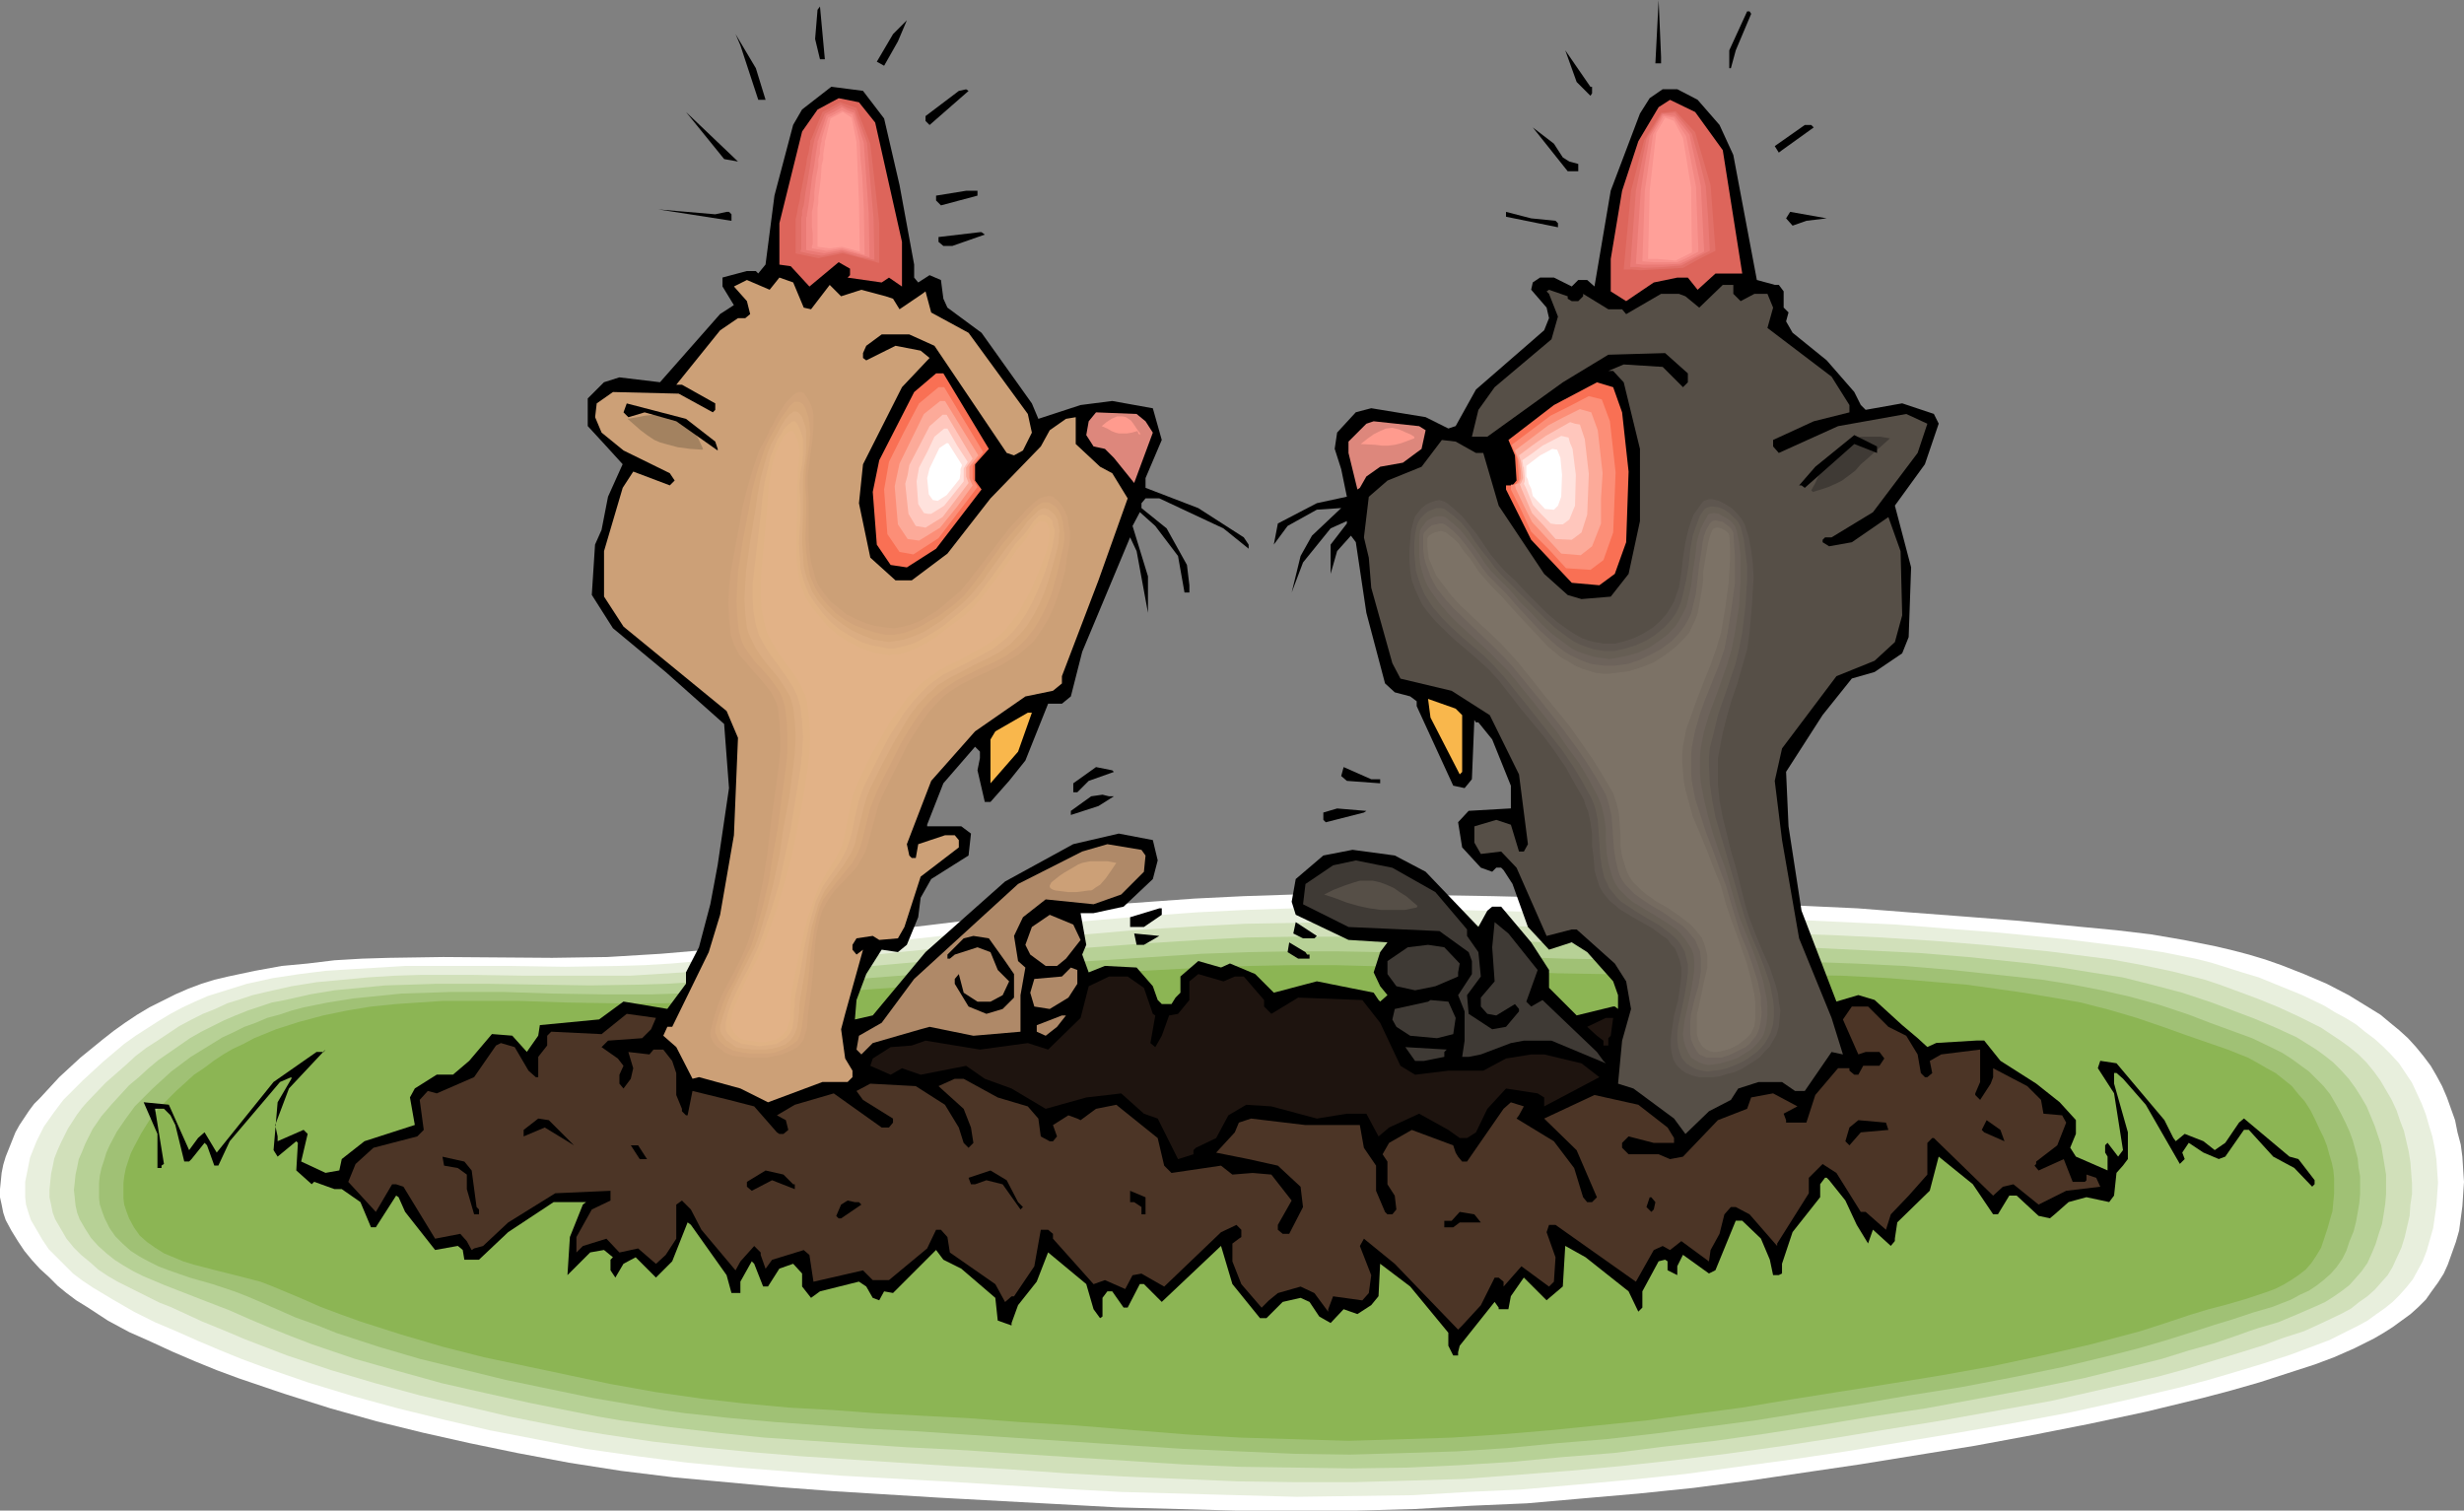 <?xml version="1.0" encoding="UTF-8" standalone="no"?>
<svg
   version="1.0"
   width="129.766mm"
   height="79.552mm"
   id="svg105"
   sodipodi:docname="Gophers - Crashed.wmf"
   xmlns:inkscape="http://www.inkscape.org/namespaces/inkscape"
   xmlns:sodipodi="http://sodipodi.sourceforge.net/DTD/sodipodi-0.dtd"
   xmlns="http://www.w3.org/2000/svg"
   xmlns:svg="http://www.w3.org/2000/svg">
  <rect width="100%" height="100%" fill="#808080" stroke="none"/>
  <sodipodi:namedview
     id="namedview105"
     pagecolor="#ffffff"
     bordercolor="#000000"
     borderopacity="0.25"
     inkscape:showpageshadow="2"
     inkscape:pageopacity="0.0"
     inkscape:pagecheckerboard="0"
     inkscape:deskcolor="#d1d1d1"
     inkscape:document-units="mm" />
  <defs
     id="defs1">
    <pattern
       id="WMFhbasepattern"
       patternUnits="userSpaceOnUse"
       width="6"
       height="6"
       x="0"
       y="0" />
  </defs>
  <path
     style="fill:#ffffff;fill-opacity:1;fill-rule:evenodd;stroke:none"
     d="m 7.918,218.596 3.878,-4.201 4.202,-3.878 4.363,-3.554 2.262,-1.777 2.262,-1.616 2.424,-1.616 2.424,-1.454 2.586,-1.293 2.586,-1.293 2.586,-1.131 2.586,-0.969 2.586,-0.808 2.747,-0.646 5.333,-1.131 5.333,-0.969 5.171,-0.485 5.333,-0.646 5.494,-0.323 5.333,-0.162 10.827,-0.162 21.654,0.162 10.989,-0.162 5.333,-0.323 5.333,-0.323 13.251,-1.131 13.251,-1.454 26.502,-3.07 13.251,-1.616 13.251,-1.454 13.251,-1.293 13.413,-0.969 9.858,-0.485 9.858,-0.323 h 10.019 9.858 l 19.877,0.323 20.038,0.485 20.846,0.646 21.17,0.808 10.504,0.485 10.342,0.808 10.666,0.808 10.342,0.808 6.787,0.646 6.626,0.646 6.787,0.646 6.787,0.808 6.626,1.131 6.464,1.293 3.394,0.808 3.07,0.808 3.232,0.969 3.232,1.131 4.525,1.777 4.525,1.939 4.363,2.262 2.101,1.293 2.101,1.293 2.101,1.293 1.939,1.616 1.778,1.454 1.778,1.616 1.616,1.777 1.454,1.777 1.454,1.939 1.131,1.939 1.131,2.1 0.97,2.262 0.808,2.262 0.808,2.262 0.485,2.423 0.646,2.423 0.323,2.423 0.162,2.585 0.162,2.423 -0.162,2.423 -0.162,2.423 -0.323,2.423 -0.323,2.423 -0.646,2.262 -0.808,2.262 -0.808,2.262 -0.808,1.777 -1.131,1.777 -1.293,1.777 -1.131,1.616 -1.454,1.454 -1.616,1.454 -1.778,1.293 -1.778,1.293 -1.778,1.131 -1.939,1.131 -3.878,1.939 -4.04,1.777 -3.878,1.454 -5.494,1.777 -5.494,1.777 -5.656,1.616 -5.494,1.454 -11.312,2.747 -11.312,2.423 -11.474,2.262 -11.312,2.1 -22.947,3.716 -10.989,1.616 -10.989,1.616 -11.15,1.454 -10.989,1.131 -11.15,0.969 -10.989,0.969 -11.15,0.485 -11.15,0.646 -11.797,0.323 h -11.797 -11.958 l -11.797,-0.323 -11.958,-0.323 -11.797,-0.646 -23.755,-1.293 -21.008,-1.293 -10.666,-0.808 -10.504,-0.969 -10.504,-0.969 -10.504,-1.293 -10.342,-1.616 -10.342,-1.939 -9.373,-1.939 -9.373,-2.1 -9.211,-2.262 -9.211,-2.585 -9.211,-2.908 -9.05,-3.07 -4.363,-1.616 -4.363,-1.777 -4.525,-1.939 -4.202,-1.939 -4.363,-1.939 -4.202,-2.262 -4.202,-2.747 -2.101,-1.293 -1.939,-1.454 -1.778,-1.454 -1.778,-1.777 -1.778,-1.616 -1.616,-1.777 -1.454,-1.777 L 3.555,247.031 2.262,244.931 1.131,242.83 0.646,241.376 0.323,239.761 0,238.307 v -1.616 l 0.162,-1.616 0.162,-1.616 0.323,-1.616 0.485,-1.616 0.646,-1.616 0.646,-1.616 0.646,-1.616 0.808,-1.454 1.939,-2.908 0.97,-1.293 z"
     id="path1" />
  <path
     style="fill:#e8efdd;fill-opacity:1;fill-rule:evenodd;stroke:none"
     d="m 12.605,218.919 3.878,-3.878 4.04,-3.716 4.202,-3.554 2.262,-1.616 2.262,-1.454 2.262,-1.454 2.424,-1.454 2.424,-1.293 2.424,-1.131 2.586,-1.131 2.586,-0.808 2.586,-0.808 2.586,-0.808 5.171,-1.131 5.333,-0.808 5.171,-0.646 5.171,-0.323 5.333,-0.323 5.333,-0.323 h 10.504 10.666 l 10.666,0.162 10.504,-0.162 5.333,-0.162 5.333,-0.323 12.928,-1.131 13.09,-1.293 13.09,-1.454 13.09,-1.454 13.09,-1.454 12.928,-1.293 13.09,-1.131 13.09,-0.969 9.696,-0.485 9.696,-0.323 h 9.696 9.696 l 19.392,0.485 19.392,0.485 20.685,0.646 20.523,0.646 10.342,0.485 10.342,0.485 10.181,0.808 10.342,0.808 13.09,1.293 6.464,0.808 6.464,0.808 6.464,0.969 6.464,1.293 3.232,0.808 3.07,0.969 3.07,0.969 3.232,0.969 4.363,1.777 4.363,1.777 4.363,2.1 2.101,1.293 2.101,1.131 2.101,1.293 1.778,1.454 1.939,1.454 1.616,1.454 1.616,1.616 1.616,1.777 1.293,1.939 1.293,1.939 0.97,2.1 0.97,2.1 0.808,2.1 0.646,2.262 0.646,2.1 0.485,2.423 0.323,2.1 0.162,2.423 0.162,2.262 -0.162,2.262 -0.162,2.262 -0.323,2.262 -0.323,2.262 -0.646,2.262 -0.646,2.262 -0.808,2.1 -0.97,1.777 -0.97,1.777 -1.293,1.616 -1.293,1.454 -1.454,1.454 -1.616,1.293 -1.616,1.131 -1.778,1.293 -1.778,0.969 -1.939,0.969 -3.878,1.939 -3.878,1.454 -3.878,1.454 -5.494,1.777 -5.333,1.616 -5.494,1.616 -5.494,1.454 -10.989,2.585 -10.989,2.423 -11.15,2.1 -11.15,1.939 -22.301,3.716 -10.827,1.616 -10.666,1.454 -10.666,1.454 -10.827,1.131 -10.666,0.969 -10.989,0.969 -10.666,0.485 -10.827,0.646 -11.635,0.162 -11.635,0.162 -11.797,-0.323 -11.635,-0.323 -11.635,-0.323 -11.797,-0.646 -23.27,-1.454 -20.523,-1.131 -10.181,-0.808 -10.181,-0.808 -10.181,-0.969 -10.019,-1.293 -10.181,-1.454 -10.019,-1.939 -9.211,-1.777 -9.05,-2.1 -9.211,-2.262 -8.888,-2.423 -9.05,-2.747 -8.888,-3.07 -4.363,-1.616 -4.363,-1.777 -4.202,-1.777 -4.363,-1.939 -4.202,-1.777 -4.202,-2.1 -4.202,-2.423 -4.04,-2.423 -1.939,-1.293 -1.939,-1.454 -1.616,-1.616 -1.616,-1.616 -1.616,-1.616 -1.293,-1.939 -1.131,-1.939 -1.131,-1.939 -0.485,-1.454 -0.485,-1.616 -0.162,-1.454 v -1.454 -1.616 l 0.323,-1.616 0.323,-1.616 0.323,-1.616 0.646,-1.616 0.646,-1.616 1.454,-2.908 1.939,-2.747 0.97,-1.293 z"
     id="path2" />
  <path
     style="fill:#d1e0ba;fill-opacity:1;fill-rule:evenodd;stroke:none"
     d="m 17.291,219.404 3.717,-3.878 4.04,-3.554 1.939,-1.777 2.101,-1.616 2.262,-1.454 4.363,-2.908 2.424,-1.293 2.262,-1.131 2.424,-0.969 2.424,-1.131 2.586,-0.808 2.424,-0.808 2.747,-0.646 5.01,-1.131 5.01,-0.808 5.171,-0.485 5.171,-0.485 5.171,-0.323 5.171,-0.162 h 10.342 l 10.504,0.162 h 10.342 10.504 l 5.171,-0.323 5.171,-0.323 12.766,-0.969 12.766,-1.293 12.928,-1.293 12.766,-1.293 25.694,-2.423 12.928,-1.131 12.766,-0.808 9.534,-0.485 9.534,-0.162 9.373,-0.162 9.534,0.162 18.907,0.485 18.907,0.485 20.2,0.646 20.2,0.485 10.181,0.323 10.019,0.485 10.019,0.646 10.019,0.808 6.464,0.646 6.464,0.646 6.302,0.808 6.302,0.808 6.141,1.131 6.141,1.293 6.302,1.616 2.909,0.969 3.07,1.131 4.363,1.616 4.363,1.777 4.202,1.939 4.202,2.1 1.939,1.293 1.939,1.293 1.778,1.293 1.778,1.454 1.616,1.616 1.454,1.777 1.293,1.777 1.131,1.939 1.131,1.939 0.97,2.1 0.646,1.939 0.808,2.1 0.485,2.1 0.485,2.1 0.323,2.1 0.162,2.1 0.162,2.1 v 2.1 l -0.323,2.1 -0.162,2.262 -0.485,2.1 -0.485,2.1 -0.646,2.1 -0.97,2.1 -0.808,1.777 -0.97,1.616 -1.293,1.454 -1.293,1.454 -1.454,1.293 -1.616,1.131 -1.616,1.293 -1.778,0.969 -3.717,1.777 -3.878,1.777 -4.04,1.293 -3.878,1.454 -5.171,1.616 -5.333,1.616 -5.333,1.616 -5.333,1.454 -10.666,2.423 -10.666,2.423 -10.827,1.939 -10.827,1.939 -10.989,1.777 -10.827,1.777 -10.504,1.616 -10.504,1.454 -10.504,1.293 -10.342,1.131 -10.504,0.969 -10.504,0.808 -10.504,0.808 -10.504,0.323 -11.474,0.323 h -11.474 l -11.474,-0.162 -11.474,-0.485 -11.474,-0.485 -11.474,-0.646 -11.474,-0.808 -11.474,-0.646 -10.019,-0.646 -9.858,-0.646 -9.858,-0.646 -9.696,-0.808 -9.858,-0.969 -9.858,-1.131 -9.696,-1.454 -5.01,-0.808 -5.01,-0.969 -8.888,-1.777 -8.888,-2.1 -8.888,-2.1 -8.888,-2.423 -8.726,-2.585 -8.726,-2.908 -4.202,-1.616 -4.202,-1.616 -4.202,-1.777 -4.363,-1.777 -4.202,-1.939 -2.101,-0.969 -2.101,-0.808 -4.202,-2.1 -4.202,-2.1 -1.939,-1.131 -1.939,-1.293 -1.616,-1.454 -1.778,-1.454 -1.454,-1.454 -1.454,-1.777 -1.131,-1.939 -1.131,-1.939 -0.485,-1.293 -0.323,-1.616 -0.323,-1.454 v -1.454 l 0.162,-1.616 0.162,-1.616 0.323,-1.454 0.323,-1.616 0.646,-1.616 0.646,-1.454 1.454,-2.908 1.778,-2.747 0.97,-1.293 z"
     id="path3" />
  <path
     style="fill:#b7d196;fill-opacity:1;fill-rule:evenodd;stroke:none"
     d="m 22.139,219.888 1.778,-1.939 1.778,-1.939 1.939,-1.616 1.939,-1.777 1.939,-1.616 2.101,-1.454 2.101,-1.454 2.101,-1.454 2.262,-1.293 2.262,-1.131 2.262,-1.131 2.262,-0.969 2.424,-0.969 2.424,-0.808 2.424,-0.808 2.586,-0.485 5.01,-1.131 4.848,-0.808 5.01,-0.485 5.01,-0.485 5.171,-0.162 5.01,-0.162 H 96.96 l 10.342,0.162 10.181,0.162 10.019,-0.162 5.171,-0.162 5.01,-0.323 12.605,-1.131 12.605,-1.131 25.371,-2.262 25.21,-2.1 12.766,-0.969 12.443,-0.808 9.373,-0.485 9.211,-0.162 h 9.211 l 9.211,0.162 9.373,0.323 9.211,0.162 18.584,0.646 19.715,0.323 9.858,0.162 9.858,0.162 9.858,0.323 9.858,0.485 9.858,0.485 9.858,0.808 12.443,1.293 6.141,0.808 5.979,0.969 6.141,0.969 5.818,1.454 6.141,1.616 5.818,1.939 8.565,3.231 4.202,1.777 4.202,1.939 3.878,2.423 1.778,1.293 1.616,1.293 1.616,1.616 1.454,1.616 1.293,1.777 1.131,1.777 1.131,1.939 0.808,1.939 0.808,1.939 0.646,1.939 0.646,1.939 0.323,1.939 0.323,1.939 0.323,1.939 v 1.939 1.939 l -0.162,1.939 -0.323,2.1 -0.323,1.939 -0.646,1.939 -0.646,2.1 -0.808,1.939 -0.808,1.777 -1.131,1.616 -1.131,1.293 -1.293,1.454 -1.454,1.131 -1.616,1.131 -1.778,1.131 -1.778,0.808 -3.717,1.616 -3.878,1.616 -3.878,1.131 -1.939,0.646 -1.778,0.646 -5.171,1.777 -5.171,1.454 -5.171,1.616 -5.171,1.293 -10.504,2.585 -10.342,2.1 -10.504,1.939 -10.504,1.939 -10.666,1.616 -10.666,1.777 -10.342,1.616 -10.181,1.454 -10.019,1.131 -10.181,1.293 -10.181,0.808 -10.181,0.969 -10.342,0.646 -10.342,0.485 -11.15,0.162 -11.312,-0.162 -11.15,-0.162 -11.312,-0.485 -22.624,-1.454 -22.301,-1.454 -9.858,-0.485 -9.534,-0.646 -9.534,-0.646 -9.373,-0.646 -9.373,-0.969 -9.534,-1.131 -9.534,-1.293 -4.686,-0.808 -4.848,-0.969 -8.888,-1.777 -8.726,-1.939 -8.565,-1.939 -8.726,-2.423 -8.565,-2.423 -8.565,-2.908 -4.202,-1.616 -4.04,-1.616 -4.202,-1.777 -4.04,-1.777 -4.202,-1.616 -8.726,-3.393 -4.202,-1.777 -1.939,-0.969 -1.939,-1.131 -1.778,-1.131 -1.616,-1.293 -1.616,-1.454 -1.454,-1.616 -1.131,-1.777 -1.131,-1.939 -0.485,-1.293 -0.323,-1.454 -0.162,-1.616 -0.162,-1.454 0.162,-1.454 0.162,-1.616 0.323,-1.454 0.323,-1.616 0.646,-1.454 0.646,-1.616 1.454,-2.908 1.778,-2.585 0.97,-1.131 z"
     id="path4" />
  <path
     style="fill:#a0c175;fill-opacity:1;fill-rule:evenodd;stroke:none"
     d="m 26.826,220.211 1.778,-1.777 1.778,-1.777 3.717,-3.393 1.939,-1.454 1.939,-1.454 2.101,-1.293 2.101,-1.293 2.101,-1.293 2.101,-0.969 2.262,-1.131 2.262,-0.808 2.262,-0.969 2.424,-0.646 2.424,-0.808 2.424,-0.646 4.848,-0.969 5.01,-0.808 4.848,-0.485 4.848,-0.485 5.01,-0.162 5.01,-0.162 h 10.019 l 9.858,0.323 10.019,0.162 h 10.019 l 4.848,-0.162 5.01,-0.323 12.282,-1.131 12.443,-0.969 24.886,-1.939 25.048,-1.939 12.443,-0.808 12.282,-0.808 9.05,-0.323 9.05,-0.162 h 9.05 l 8.888,0.162 17.938,0.646 18.261,0.646 19.392,0.323 19.23,0.162 9.696,0.162 9.534,0.323 9.696,0.485 9.696,0.808 5.979,0.646 6.141,0.646 5.818,0.646 5.979,0.969 5.818,1.131 5.656,1.293 5.818,1.616 5.818,1.939 4.202,1.616 8.403,3.07 4.04,1.939 1.939,0.969 1.778,1.131 1.778,1.293 1.778,1.293 1.454,1.454 1.454,1.454 1.293,1.616 1.131,1.939 0.97,1.777 0.97,1.939 0.808,1.777 0.646,1.777 0.485,1.777 0.485,1.777 0.162,1.777 0.323,1.777 v 1.777 1.777 l -0.162,1.777 -0.323,1.939 -0.323,1.777 -0.485,1.939 -0.808,1.939 -0.646,1.939 -0.808,1.616 -1.131,1.616 -1.131,1.293 -1.454,1.293 -1.454,1.131 -1.454,0.969 -1.778,0.808 -1.778,0.969 -3.717,1.454 -3.878,1.131 -3.878,1.293 -3.717,1.131 -5.01,1.616 -5.171,1.616 -5.01,1.454 -5.01,1.293 -10.019,2.423 -10.181,2.1 -10.181,1.939 -10.181,1.616 -10.342,1.777 -10.504,1.616 -10.019,1.616 -9.858,1.293 -9.858,1.293 -9.858,1.131 -9.858,0.808 -9.858,0.969 -10.019,0.646 -10.181,0.323 -10.989,0.323 -10.989,-0.162 -11.15,-0.485 -10.989,-0.485 -22.139,-1.454 -21.978,-1.454 -9.534,-0.646 -9.373,-0.485 -9.05,-0.646 -9.05,-0.646 -9.05,-0.808 -9.05,-0.969 -4.525,-0.646 -4.686,-0.808 -4.686,-0.808 -4.686,-0.808 -8.565,-1.777 -8.565,-1.777 -8.565,-2.1 -8.565,-2.1 -8.242,-2.423 -8.403,-2.747 -4.04,-1.616 -4.04,-1.454 -4.04,-1.777 -4.04,-1.777 -1.939,-0.808 -2.101,-0.808 -4.363,-1.454 -4.525,-1.293 -4.202,-1.454 -2.101,-0.808 -1.939,-0.969 -1.778,-0.969 -1.778,-1.131 -1.616,-1.454 -1.454,-1.454 -1.131,-1.616 -0.97,-1.939 -0.485,-1.293 -0.485,-1.454 -0.162,-1.293 v -1.454 -1.616 l 0.162,-1.454 0.323,-1.454 0.485,-1.454 0.485,-1.616 0.646,-1.454 1.454,-2.747 1.778,-2.585 z"
     id="path5" />
  <path
     style="fill:#8cb554;fill-opacity:1;fill-rule:evenodd;stroke:none"
     d="m 31.512,220.696 1.778,-1.777 1.778,-1.777 1.778,-1.616 1.778,-1.616 1.939,-1.292 1.939,-1.454 1.939,-1.293 1.939,-1.131 2.101,-0.969 2.101,-1.131 4.363,-1.777 4.525,-1.454 4.848,-1.293 4.686,-0.969 4.848,-0.808 4.848,-0.485 4.686,-0.323 4.848,-0.323 h 4.848 9.858 l 4.848,0.162 4.848,0.162 9.696,0.162 h 9.858 l 4.848,-0.162 4.848,-0.323 11.958,-0.969 12.12,-0.808 24.725,-1.777 24.563,-1.616 12.282,-0.808 11.958,-0.646 8.888,-0.323 8.726,-0.162 h 8.888 l 17.453,0.485 8.726,0.485 8.888,0.323 8.888,0.323 9.373,0.162 h 9.534 18.907 l 9.373,0.162 9.534,0.162 9.373,0.485 9.534,0.808 5.818,0.485 5.818,0.808 5.656,0.808 5.818,0.969 5.494,0.969 5.656,1.454 5.494,1.616 5.656,1.939 4.04,1.454 4.202,1.454 4.202,1.454 4.04,1.616 1.778,0.969 1.939,1.131 1.778,0.969 1.616,1.293 1.616,1.293 1.293,1.616 1.293,1.454 1.131,1.777 0.97,1.939 0.808,1.777 0.808,1.616 0.646,1.616 0.485,1.777 0.485,1.616 0.323,1.454 0.162,1.616 v 1.616 1.616 l -0.162,1.616 -0.162,1.777 -0.485,1.616 -0.485,1.777 -0.646,1.939 -0.646,1.939 -0.97,1.616 -0.97,1.454 -1.131,1.293 -1.454,1.131 -1.454,0.969 -1.616,0.969 -1.616,0.808 -1.778,0.646 -3.878,1.293 -3.878,1.131 -3.717,0.969 -3.717,1.131 -4.848,1.616 -5.01,1.616 -4.848,1.293 -4.848,1.293 -9.858,2.262 -9.858,2.1 -9.858,1.777 -9.858,1.616 -10.181,1.616 -10.181,1.616 -9.696,1.616 -9.696,1.293 -9.534,1.293 -9.534,0.969 -9.534,0.969 -9.696,0.808 -9.696,0.646 -9.858,0.323 -5.494,0.162 -5.333,0.162 -10.666,-0.323 -10.989,-0.323 -10.827,-0.646 -21.816,-1.777 -10.827,-0.646 -10.666,-0.808 -9.373,-0.485 -8.888,-0.485 -8.726,-0.646 -8.726,-0.485 -8.726,-0.808 -8.565,-0.969 -9.05,-1.293 -4.525,-0.808 -4.525,-0.808 -8.403,-1.777 -8.403,-1.777 -8.403,-1.777 -8.242,-2.1 -8.242,-2.423 -8.08,-2.585 -4.04,-1.454 -3.878,-1.454 -4.04,-1.777 -3.878,-1.616 -1.939,-0.808 -2.101,-0.808 -4.363,-1.131 -4.525,-1.131 -4.363,-1.131 -2.101,-0.646 -1.939,-0.808 -1.939,-0.808 -1.778,-1.131 -1.616,-1.131 -1.454,-1.293 -1.131,-1.616 -0.97,-1.777 -0.485,-1.293 -0.485,-1.454 -0.162,-1.293 v -1.454 -1.454 l 0.162,-1.454 0.323,-1.616 0.485,-1.454 0.485,-1.454 0.646,-1.293 1.454,-2.747 1.616,-2.585 z"
     id="path6" />
  <path
     style="fill:#000000;fill-opacity:1;fill-rule:evenodd;stroke:none"
     d="m 330.633,12.602 h -1.131 L 330.148,0 l 0.485,11.309 z"
     id="path7" />
  <path
     style="fill:#000000;fill-opacity:1;fill-rule:evenodd;stroke:none"
     d="m 163.216,11.794 -0.97,-4.039 0.485,-5.816 0.485,-0.646 0.97,10.502 z"
     id="path8" />
  <path
     style="fill:#000000;fill-opacity:1;fill-rule:evenodd;stroke:none"
     d="m 348.571,2.747 -3.07,7.27 -0.97,3.554 h -0.323 v -3.554 l 3.555,-7.755 h 0.485 z"
     id="path9" />
  <path
     style="fill:#000000;fill-opacity:1;fill-rule:evenodd;stroke:none"
     d="m 175.982,13.087 -1.454,-0.808 3.232,-5.493 2.747,-2.747 -1.778,4.201 z"
     id="path10" />
  <path
     style="fill:#000000;fill-opacity:1;fill-rule:evenodd;stroke:none"
     d="m 152.389,19.872 h -1.454 l -3.555,-10.825 -0.97,-2.262 4.04,6.786 z"
     id="path11" />
  <path
     style="fill:#000000;fill-opacity:1;fill-rule:evenodd;stroke:none"
     d="m 316.897,17.287 v 1.293 l -0.323,0.485 -2.747,-2.747 -2.262,-6.301 5.01,7.27 z"
     id="path12" />
  <path
     style="fill:#000000;fill-opacity:1;fill-rule:evenodd;stroke:none"
     d="m 175.982,23.588 3.07,13.248 2.909,15.833 v 2.585 l 0.808,0.969 2.262,-1.454 2.262,0.969 0.485,3.716 0.808,1.777 6.787,5.008 10.019,14.056 1.293,3.07 8.403,-2.747 6.302,-0.808 8.08,1.454 1.778,6.301 -3.232,7.593 v 1.939 l 10.504,4.039 9.05,5.816 0.97,1.454 v 0.808 l -5.01,-4.039 -12.766,-5.978 h -2.747 l -0.808,0.969 v 0.969 l 5.01,4.039 4.04,7.27 0.485,4.039 v 1.454 h -0.97 l -1.293,-7.27 -4.525,-5.978 -3.07,-2.747 -1.454,2.747 3.07,10.017 v 7.27 l -2.262,-12.279 -1.293,-2.747 -9.534,22.78 -2.262,8.886 -1.778,1.454 h -2.747 l -4.525,11.309 -3.232,4.039 -3.717,4.201 h -1.131 l -1.454,-6.301 0.485,-2.423 v -1.293 l -0.97,-0.969 -6.302,7.27 -3.232,8.24 v 0.323 h 6.787 l 1.939,1.454 -0.485,4.362 -7.434,4.685 -2.101,3.716 -0.485,3.878 -2.262,5.493 -1.778,1.454 -3.232,-0.485 -3.07,4.847 -1.939,5.17 -0.323,3.878 3.555,-0.808 10.504,-12.602 15.837,-14.056 13.574,-7.432 9.05,-2.1 6.787,1.293 0.97,4.039 -0.97,3.716 -5.818,5.493 -5.979,1.293 h -2.586 l 1.131,6.301 -0.808,1.939 1.293,3.554 3.232,-1.293 6.302,0.323 3.232,3.716 0.97,2.747 0.808,0.808 h 1.939 l 0.808,-1.293 0.97,-0.969 v -3.231 l 3.555,-3.07 4.525,1.293 1.778,-0.808 5.01,2.1 3.717,3.716 8.565,-2.262 11.312,2.262 0.97,1.454 0.323,0.323 1.454,-1.293 -1.454,-1.777 -1.293,-2.747 1.293,-4.039 1.454,-1.939 -7.757,-0.485 -10.504,-5.008 -0.808,-2.585 0.808,-4.524 5.494,-4.685 5.818,-1.131 8.403,1.131 6.141,3.231 10.504,10.986 1.778,-3.231 0.97,-0.808 h 1.778 l 5.979,7.109 3.555,5.493 v 3.554 l 5.494,5.493 7.272,-1.777 h 0.323 l 0.646,0.485 v -2.747 l -0.97,-2.747 -5.171,-5.816 -3.07,-1.939 -4.525,1.454 -4.202,-4.524 -3.07,-8.563 -1.778,-2.747 -0.485,-0.485 h -0.97 l -0.808,0.808 -2.262,-0.808 -3.717,-4.039 -0.808,-5.008 2.101,-2.262 8.403,-0.485 v -4.524 l -3.717,-9.209 -2.747,-3.393 h -0.485 l -0.323,-0.485 -0.485,11.794 -0.646,0.808 -0.808,0.969 -2.262,-0.485 -7.272,-15.833 v -0.969 l -1.293,-0.969 -3.07,-0.808 -1.939,-1.777 -3.717,-14.056 -2.101,-14.056 -0.97,-1.293 -2.747,3.07 -1.293,4.524 v -5.816 l 3.232,-4.201 v -0.485 l -3.232,1.454 -5.494,6.786 -2.262,5.978 1.778,-7.27 2.262,-4.039 5.818,-5.493 -4.848,0.323 -5.818,3.231 -2.747,3.716 0.808,-4.201 7.757,-4.039 5.979,-1.293 -1.131,-5.493 -1.293,-4.039 0.485,-3.231 3.717,-4.039 3.07,-0.808 10.827,1.777 4.525,2.262 1.454,-0.485 4.04,-7.27 13.574,-11.794 0.97,-2.423 -0.485,-2.1 -3.07,-3.554 0.323,-1.454 1.454,-0.969 h 2.747 l 3.555,1.777 1.293,-1.293 h 1.778 l 1.454,1.293 3.232,-19.065 5.818,-15.349 1.939,-3.07 2.586,-1.777 h 2.909 l 4.04,2.1 4.363,5.008 2.747,5.978 4.686,24.881 3.555,0.969 h 0.808 l 0.97,1.293 v 3.231 l 0.97,0.969 -0.485,1.777 1.293,2.262 6.787,5.493 5.494,6.301 1.293,2.585 0.97,0.969 7.272,-1.293 6.302,2.1 0.97,1.939 -2.747,8.078 -5.979,8.24 3.232,12.279 -0.485,13.894 -1.293,3.231 -5.494,3.716 -4.525,1.293 -5.818,7.27 -7.272,11.309 0.485,10.825 2.586,16.803 6.949,18.095 4.363,-1.293 3.232,0.969 5.494,5.008 3.07,2.585 1.939,1.777 1.778,-0.808 8.08,-0.485 h 1.454 l 3.232,4.039 7.11,4.524 4.686,3.716 3.232,3.554 v 2.747 l -1.131,2.747 1.131,1.777 6.302,2.747 v -2.747 l -0.485,-0.808 v -1.454 l 0.485,-0.485 2.101,2.747 0.97,-1.293 -1.778,-11.309 -3.232,-5.008 0.485,-1.454 3.232,0.485 9.534,11.309 1.778,3.554 0.485,0.646 1.778,-1.454 3.717,1.454 2.262,1.777 2.101,-1.454 2.747,-4.039 0.97,-0.808 9.05,7.593 1.778,0.485 3.232,4.201 v 0.808 l -0.485,0.485 -3.555,-3.716 -4.202,-2.262 -4.848,-5.332 h -0.97 l -3.717,5.332 -1.293,0.485 -3.07,-1.293 -2.909,-1.939 -1.293,1.939 0.485,1.293 -0.97,0.969 -6.787,-11.794 -4.525,-5.17 -1.293,-1.131 h -0.485 v 2.1 l 2.747,9.694 v 5.332 l -0.97,1.293 -1.293,1.454 -0.485,4.524 -0.97,1.293 -4.525,-0.969 -3.555,0.969 -2.747,2.423 -0.97,0.808 -2.262,-0.485 -4.363,-4.039 h -1.454 l -2.262,3.716 h -0.97 l -4.04,-5.978 -6.787,-5.493 -1.778,6.786 -6.464,6.301 -0.485,3.231 v 0.485 l -0.808,0.969 -3.555,-3.231 -0.97,2.747 -2.262,-3.716 -2.262,-4.847 -3.232,-4.039 -0.485,-0.485 h -0.323 l -0.97,1.293 v 2.585 l -5.494,6.947 -2.101,6.301 v 1.939 l -0.646,0.323 h -1.131 l -0.646,-3.07 -1.778,-4.201 -3.717,-3.554 h -1.293 l -4.04,9.855 -1.293,0.646 -5.171,-3.716 -1.131,2.262 v 1.777 l -1.939,-0.969 v -1.777 l -0.485,-0.323 -1.293,0.323 -3.232,5.978 v 3.231 l -0.808,0.808 -1.939,-4.039 -8.565,-6.786 -4.04,-2.262 -0.485,8.078 -3.232,2.747 -4.525,-4.524 -2.586,3.716 -0.485,2.585 h -1.939 v -0.323 l -0.808,-1.131 -6.949,8.724 -0.323,1.293 v 0.646 h -0.97 l -0.97,-1.939 v -2.585 l -7.595,-9.209 -5.979,-4.524 -0.323,6.463 -1.454,1.777 -2.747,1.777 -2.747,-0.969 -2.586,2.747 -2.262,-1.293 -1.939,-2.908 -1.778,-0.808 -3.555,0.808 -3.232,3.231 h -1.293 l -5.494,-6.786 -2.262,-7.593 -11.797,11.148 -3.555,-3.554 h -0.808 l -2.424,4.685 h -0.808 l -2.262,-3.231 h -0.97 l -0.97,1.293 v 3.716 l -0.485,0.323 -1.293,-1.777 -1.454,-5.008 -7.595,-6.301 -2.262,5.816 -3.717,4.685 -1.293,3.554 v 0.485 l -2.747,-0.969 -0.485,-4.524 -6.787,-5.816 -3.555,-1.777 -1.454,-1.939 -8.565,8.563 -1.778,-0.323 -0.97,1.777 -1.293,-0.485 -1.293,-2.262 -1.454,-0.969 -7.757,1.939 -1.778,1.293 -1.778,-2.262 v -2.585 l -1.778,-1.939 -2.747,0.969 -2.262,3.554 h -0.97 l -1.778,-4.524 -0.485,-0.485 -2.262,4.039 v 2.262 h -1.778 l -0.97,-3.554 -7.11,-10.017 -0.646,-0.485 -3.07,7.755 -3.232,3.231 -4.04,-4.039 -2.424,1.293 -1.616,2.747 -0.97,-1.454 v -2.1 l 0.485,-0.485 -1.778,-1.454 -2.747,0.485 -4.525,4.524 0.485,-7.593 2.586,-6.463 0.646,-0.485 h -6.464 l -9.05,5.978 -5.818,5.493 h -2.909 l -0.323,-1.939 -0.97,-0.808 -4.525,0.808 -5.979,-7.593 -1.293,-2.908 -0.485,-0.323 -4.04,6.301 h -0.97 l -2.101,-5.008 -3.717,-2.585 h -1.454 l -4.04,-1.454 -0.485,0.485 -3.07,-2.747 0.323,-5.493 -0.323,-0.323 -3.717,3.07 -0.808,-1.293 0.808,-9.532 2.747,-4.685 v -0.323 l -2.262,0.969 -10.019,11.794 -2.262,4.847 h -0.808 l -1.454,-4.039 -0.485,-0.485 -2.586,3.231 -0.485,0.485 h -0.97 l -1.778,-7.27 -0.97,-1.939 -1.293,-1.293 h -1.778 l 1.778,10.986 -0.485,0.323 v 0.485 h -0.808 v -6.786 l -2.747,-6.301 5.01,0.485 4.04,9.048 1.778,-2.423 1.293,-1.131 2.424,4.039 11.312,-14.056 8.565,-5.978 h 1.454 l 0.323,-0.485 -7.272,7.755 -2.747,7.27 0.485,2.262 v 0.969 l 5.171,-2.262 0.808,0.808 -1.293,5.493 4.848,2.262 2.747,-0.485 0.485,-2.262 4.525,-3.554 10.019,-3.231 -0.97,-5.493 0.97,-1.777 4.363,-2.747 h 3.232 l 3.232,-2.747 4.525,-5.332 4.04,0.323 2.909,3.231 2.262,-3.231 0.323,-2.1 11.797,-1.131 4.848,-3.554 8.726,1.454 3.717,-5.008 v -2.262 l 2.586,-5.008 2.262,-8.563 1.454,-7.755 2.262,-15.349 -0.97,-12.764 -11.635,-10.34 -10.504,-8.724 -4.202,-6.624 0.646,-10.017 1.293,-2.908 1.293,-6.624 2.909,-6.463 -3.232,-3.554 -3.717,-4.039 v -5.493 l 3.232,-3.231 3.07,-0.969 8.08,0.969 11.958,-13.571 2.747,-1.777 -2.262,-3.716 v -1.777 l 4.848,-1.293 h 1.778 l 0.485,0.485 1.454,-1.777 1.778,-13.733 3.717,-14.056 1.778,-3.07 5.818,-4.524 6.302,0.808 z"
     id="path13" />
  <path
     style="fill:#000000;fill-opacity:1;fill-rule:evenodd;stroke:none"
     d="m 185.032,24.881 -0.808,-0.808 v -0.969 l 6.626,-5.008 1.454,-0.323 0.485,0.323 z"
     id="path14" />
  <path
     style="fill:#dd655b;fill-opacity:1;fill-rule:evenodd;stroke:none"
     d="m 174.205,24.396 5.333,23.75 V 57.032 l -2.586,-1.777 -1.454,0.969 -6.787,-0.969 0.485,-0.485 v -1.293 l -2.262,-1.293 -5.818,4.847 -3.717,-4.039 -2.262,-0.323 v -8.24 l 4.525,-18.257 3.07,-4.362 4.202,-2.262 4.04,0.808 z"
     id="path15" />
  <path
     style="fill:#dd655b;fill-opacity:1;fill-rule:evenodd;stroke:none"
     d="m 342.915,29.889 3.878,24.558 h -5.333 l -3.555,3.231 -1.939,-2.423 h -2.101 l -4.686,0.969 -5.494,3.716 -3.07,-1.939 v -6.463 l 2.262,-13.571 3.232,-9.855 4.04,-6.786 2.262,-1.454 5.01,2.423 z"
     id="path16" />
  <path
     style="fill:#000000;fill-opacity:1;fill-rule:evenodd;stroke:none"
     d="m 144.147,31.666 -7.595,-9.371 10.342,9.855 z"
     id="path17" />
  <path
     style="fill:#000000;fill-opacity:1;fill-rule:evenodd;stroke:none"
     d="m 361.014,25.366 -6.302,4.524 -0.646,0.485 -0.808,-1.293 5.979,-4.201 h 1.293 z"
     id="path18" />
  <path
     style="fill:#000000;fill-opacity:1;fill-rule:evenodd;stroke:none"
     d="m 311.08,31.343 1.293,0.808 1.778,0.485 v 1.454 h -2.101 l -6.949,-8.724 4.202,3.231 z"
     id="path19" />
  <path
     style="fill:#000000;fill-opacity:1;fill-rule:evenodd;stroke:none"
     d="m 194.566,38.937 -7.272,1.939 -0.97,-0.969 v -0.969 l 5.979,-0.969 h 2.262 z"
     id="path20" />
  <path
     style="fill:#000000;fill-opacity:1;fill-rule:evenodd;stroke:none"
     d="m 144.632,42.168 h 0.485 l 0.485,0.485 v 1.293 l -14.544,-2.262 11.312,0.969 z"
     id="path21" />
  <path
     style="fill:#000000;fill-opacity:1;fill-rule:evenodd;stroke:none"
     d="m 309.625,43.945 0.485,0.485 v 0.808 l -10.342,-2.1 v -0.969 l 5.01,1.293 z"
     id="path22" />
  <path
     style="fill:#000000;fill-opacity:1;fill-rule:evenodd;stroke:none"
     d="m 359.56,43.945 -2.747,0.969 -1.293,-1.454 0.808,-1.293 7.272,1.293 z"
     id="path23" />
  <path
     style="fill:#000000;fill-opacity:1;fill-rule:evenodd;stroke:none"
     d="m 196.021,46.692 -6.464,2.262 h -1.778 l -0.97,-0.808 v -0.969 l 8.242,-0.969 h 0.323 z"
     id="path24" />
  <path
     style="fill:#cca077;fill-opacity:1;fill-rule:evenodd;stroke:none"
     d="m 159.984,61.233 1.454,0.323 3.717,-4.847 2.262,2.262 4.04,-1.293 4.848,1.293 1.454,0.485 1.293,2.1 4.525,-3.07 0.646,-0.485 1.131,4.201 7.434,4.039 11.797,16.156 0.808,3.716 -1.778,3.554 -1.778,0.969 -1.454,-0.485 -14.382,-21.326 -5.01,-2.262 h -5.494 l -3.07,2.262 -0.646,1.454 v 0.969 l 0.646,0.485 5.818,-2.908 5.01,0.969 1.778,1.454 -5.494,5.816 -7.757,15.349 -0.808,7.755 2.262,10.825 5.01,4.524 h 3.232 l 7.11,-5.332 8.565,-10.986 10.019,-10.34 1.778,-3.231 3.232,-2.262 1.939,-0.323 v 5.332 l 4.848,4.524 2.424,1.293 3.07,5.008 -5.818,16.318 -7.272,19.065 v 1.454 l -1.778,1.454 -5.494,1.131 -10.019,6.947 -8.726,9.855 -4.848,12.602 0.485,2.262 0.485,0.485 h 0.808 l 0.485,-2.747 5.333,-1.777 h 1.939 l 0.808,0.969 v 1.454 l -7.595,5.816 -3.232,10.017 -1.293,2.262 -3.717,0.323 -1.293,-0.808 -3.232,0.485 -0.808,1.293 v 0.969 l 0.808,0.969 1.293,-0.969 -3.555,12.764 -0.808,3.07 0.808,5.816 1.454,2.423 v 1.293 l -0.97,0.969 h -5.01 l -10.827,4.039 -5.494,-2.747 -8.242,-2.262 -1.293,0.323 -3.232,-6.301 -2.586,-2.262 0.808,-1.777 h 0.97 l 7.272,-14.864 2.262,-7.432 2.747,-15.833 0.808,-19.388 -2.262,-5.332 -20.523,-16.803 -3.878,-5.978 v -9.048 l 3.717,-12.602 2.101,-3.231 7.272,2.747 0.97,-0.969 -0.97,-1.454 -9.211,-4.524 -4.363,-3.554 -1.293,-3.07 0.323,-2.747 3.232,-2.262 13.09,0.323 6.787,3.716 0.485,-0.485 v -1.293 l -6.626,-3.716 h -1.131 l 8.726,-10.825 3.555,-2.423 h 1.454 l 0.97,-0.808 -0.646,-2.585 -2.586,-2.908 2.586,-1.293 4.525,1.939 1.939,-2.423 2.747,0.969 z"
     id="path25" />
  <path
     style="fill:#a38260;fill-opacity:1;fill-rule:evenodd;stroke:none"
     d="m 124.917,83.367 1.939,-0.323 1.616,-0.323 1.616,-0.162 h 1.454 l 1.454,0.323 1.454,0.485 1.454,0.808 0.808,0.646 0.808,0.646 0.808,0.808 0.646,0.969 0.97,2.1 -0.162,0.162 -2.424,-0.162 -2.424,-0.323 -2.424,-0.646 -1.131,-0.323 -1.131,-0.485 -1.454,-0.969 -1.293,-0.969 z"
     id="path26" />
  <path
     style="fill:#564f47;fill-opacity:1;fill-rule:evenodd;stroke:none"
     d="m 345.016,58.486 1.454,1.454 2.747,-1.454 h 2.586 l 1.131,2.747 -1.131,4.039 12.766,9.694 3.555,5.655 v 1.454 l -7.11,1.777 -8.08,3.716 v 1.293 l 1.131,1.293 11.797,-5.332 13.574,-2.423 4.202,1.939 -1.939,5.816 -8.888,11.794 -8.242,5.008 h -1.293 l -0.485,0.485 v 0.485 l 1.293,0.808 4.525,-0.808 7.272,-5.008 2.424,6.786 0.323,12.764 -1.454,5.332 -4.04,3.716 -7.595,3.07 -10.827,14.379 -1.454,6.463 1.454,11.794 3.394,19.549 6.464,15.833 2.262,7.27 -2.262,-0.485 -5.333,7.755 h -1.939 l -2.586,-1.777 h -4.686 l -4.04,1.293 -1.454,2.262 -4.363,2.262 -4.686,4.524 -2.262,-3.07 -8.08,-5.978 -3.07,-0.969 0.808,-8.563 1.778,-6.301 -0.97,-5.493 -2.262,-3.554 -7.595,-6.786 h -0.97 l -5.01,1.293 -5.979,-13.571 -3.07,-3.231 -4.04,0.485 -1.293,-2.262 v -3.231 l 4.363,-1.293 2.909,0.969 1.616,5.332 h 0.97 l 0.808,-1.454 -1.778,-13.894 -5.818,-11.794 -7.595,-4.847 -10.181,-2.423 -1.616,-3.07 -4.202,-15.025 -0.485,-5.978 -0.97,-4.039 0.97,-8.078 3.717,-3.231 6.787,-2.747 4.04,-5.332 2.747,0.323 4.04,2.262 h 1.454 l 3.07,10.502 9.05,13.571 4.686,4.201 2.747,0.808 5.818,-0.485 3.555,-4.524 2.262,-10.502 V 89.345 l -3.232,-13.248 -2.101,-2.262 h -0.97 l 3.07,-1.293 7.757,0.485 4.04,4.039 0.97,-0.969 V 74.319 l -4.525,-4.039 -11.312,0.323 -9.05,5.493 -15.029,10.825 h -3.07 l 1.293,-5.332 3.232,-4.524 11.312,-9.532 1.293,-4.524 -1.778,-4.524 -0.485,-0.485 0.485,-0.323 3.717,1.293 v 0.485 l 0.808,0.485 h 1.293 l 0.97,-0.969 v -0.485 l 5.01,3.07 h 2.747 l 0.808,0.969 6.949,-4.039 h 3.555 l 1.293,0.485 2.747,2.262 4.686,-4.524 h 2.101 z"
     id="path27" />
  <path
     style="fill:#3f3a35;fill-opacity:1;fill-rule:evenodd;stroke:none"
     d="m 376.204,87.244 -4.686,4.201 -1.131,0.969 -1.131,1.293 -1.293,0.969 -1.293,0.969 -1.293,0.646 -1.454,0.646 -1.454,0.485 -1.616,0.485 -0.323,-0.323 0.808,-1.454 0.646,-1.454 0.97,-1.454 0.97,-1.454 0.97,-1.454 1.131,-1.131 1.293,-0.969 1.454,-0.808 0.808,-0.323 0.97,-0.162 h 1.778 1.939 z"
     id="path28" />
  <path
     style="fill:#f97054;fill-opacity:1;fill-rule:evenodd;stroke:none"
     d="m 196.829,89.345 -2.747,3.07 v 3.231 l 1.293,1.777 -9.05,11.794 -5.818,3.716 -3.232,-0.485 -2.747,-4.039 -0.808,-10.502 1.293,-6.301 6.949,-13.571 4.363,-3.716 h 1.454 z"
     id="path29" />
  <path
     style="fill:#fc8e77;fill-opacity:1;fill-rule:evenodd;stroke:none"
     d="m 195.697,89.991 -0.97,1.293 -1.131,1.454 v 2.585 l 0.97,1.616 -7.757,10.179 -5.01,3.231 -2.747,-0.485 -2.424,-3.554 -0.646,-8.886 0.485,-2.747 0.485,-2.747 2.909,-5.816 3.07,-5.816 3.878,-3.231 h 1.131 z"
     id="path30" />
  <path
     style="fill:#fcaa99;fill-opacity:1;fill-rule:evenodd;stroke:none"
     d="m 194.728,90.637 -1.778,2.262 v 2.262 l 0.646,1.454 -3.07,4.201 -3.394,4.201 -2.101,1.293 -2.101,1.293 -2.262,-0.323 -1.939,-2.908 -0.323,-3.716 -0.323,-3.878 0.97,-4.524 4.848,-9.855 3.232,-2.585 h 0.97 z"
     id="path31" />
  <path
     style="fill:#ffc6bc;fill-opacity:1;fill-rule:evenodd;stroke:none"
     d="m 193.597,91.284 -1.293,1.777 v 1.777 l 0.485,1.293 -5.171,6.786 -3.394,2.1 -0.97,-0.162 -0.97,-0.162 -1.454,-2.423 -0.323,-2.908 -0.323,-3.07 0.485,-1.777 0.323,-1.939 4.04,-7.755 1.293,-1.131 1.293,-1.131 h 0.808 z"
     id="path32" />
  <path
     style="fill:#ffe2dd;fill-opacity:1;fill-rule:evenodd;stroke:none"
     d="m 192.627,91.93 -0.808,1.293 v 1.293 1.293 l -1.939,2.423 -1.939,2.423 -2.586,1.616 h -0.646 l -0.808,-0.162 -1.131,-1.777 -0.323,-4.524 0.485,-2.747 1.616,-3.07 1.454,-3.07 1.939,-1.616 h 0.646 l 1.939,3.393 z"
     id="path33" />
  <path
     style="fill:#ffffff;fill-opacity:1;fill-rule:evenodd;stroke:none"
     d="m 191.496,92.576 -0.323,0.808 v 0.808 l -0.162,1.131 -2.586,3.231 -1.778,1.131 -0.97,-0.162 -0.808,-1.131 -0.323,-3.231 0.485,-1.939 1.939,-4.039 1.454,-0.969 h 0.323 z"
     id="path34" />
  <path
     style="fill:#f97054;fill-opacity:1;fill-rule:evenodd;stroke:none"
     d="m 322.876,82.074 1.293,11.794 -0.485,14.056 -2.262,6.301 -3.07,2.262 -5.494,-0.485 -8.08,-8.563 -5.01,-10.017 v -0.808 h 1.293 l 0.808,-0.969 -0.323,-5.008 -1.293,-3.07 9.05,-6.947 8.565,-4.524 3.232,0.969 z"
     id="path35" />
  <path
     style="fill:#fc8e77;fill-opacity:1;fill-rule:evenodd;stroke:none"
     d="m 320.452,83.852 1.131,10.179 -0.485,11.956 -0.97,2.747 -0.97,2.747 -2.586,1.939 -2.424,-0.162 -2.424,-0.162 -3.394,-3.716 -3.555,-3.554 -1.939,-4.201 -2.101,-4.201 v -0.969 h 0.97 l 0.323,-0.485 0.323,-0.485 -0.323,-4.201 -1.131,-2.747 7.757,-5.816 3.878,-1.939 3.717,-1.939 2.586,0.646 z"
     id="path36" />
  <path
     style="fill:#fcaa99;fill-opacity:1;fill-rule:evenodd;stroke:none"
     d="m 318.028,85.629 0.97,8.563 -0.323,5.008 v 5.008 l -1.778,4.524 -2.262,1.777 -1.939,-0.162 -1.939,-0.162 -5.818,-6.301 -1.616,-3.231 -1.616,-3.393 -0.162,-0.808 0.808,-0.323 0.162,-0.323 0.162,-0.485 v -1.616 l -0.323,-1.939 -0.323,-0.969 -0.485,-1.131 6.626,-5.008 3.07,-1.616 3.232,-1.616 2.262,0.646 0.646,1.777 z"
     id="path37" />
  <path
     style="fill:#ffc6bc;fill-opacity:1;fill-rule:evenodd;stroke:none"
     d="m 315.443,87.406 0.808,6.947 -0.162,4.039 -0.162,4.039 -1.131,3.554 -1.939,1.454 -3.232,-0.162 -2.262,-2.585 -2.424,-2.585 -2.101,-4.847 -0.162,-0.485 -0.162,-0.323 0.323,-0.485 0.323,-0.808 -0.323,-2.747 -0.162,-0.808 -0.323,-0.969 2.586,-1.939 2.747,-1.939 4.848,-2.747 0.97,0.323 0.97,0.162 z"
     id="path38" />
  <path
     style="fill:#ffe2dd;fill-opacity:1;fill-rule:evenodd;stroke:none"
     d="m 313.019,89.345 0.323,2.585 0.323,2.585 -0.162,6.139 -1.131,2.747 -1.293,0.969 h -1.293 l -1.131,-0.162 -1.778,-1.777 -1.778,-1.939 -0.646,-1.616 -0.646,-1.616 -0.485,-0.969 0.162,-0.485 V 95.484 94.999 l -0.162,-1.939 -0.162,-0.323 v -0.323 l -0.162,-0.808 2.101,-1.454 1.939,-1.454 3.717,-1.939 1.454,0.323 0.323,1.131 z"
     id="path39" />
  <path
     style="fill:#ffffff;fill-opacity:1;fill-rule:evenodd;stroke:none"
     d="m 310.595,91.122 0.323,3.393 -0.162,4.362 -0.646,1.777 -0.808,0.808 -1.778,-0.162 -2.424,-2.585 -0.323,-1.454 -0.485,-0.969 -0.162,-0.808 -0.323,-0.646 v -1.131 -0.969 l 2.747,-2.1 2.424,-1.293 0.97,0.162 z"
     id="path40" />
  <path
     style="fill:#000000;fill-opacity:1;fill-rule:evenodd;stroke:none"
     d="m 142.369,87.891 0.485,1.454 v 0.323 l -8.242,-5.816 -6.302,-1.777 -3.232,0.969 -0.97,-0.969 0.646,-1.777 11.797,3.07 z"
     id="path41" />
  <path
     style="fill:#dd877c;fill-opacity:1;fill-rule:evenodd;stroke:none"
     d="m 228.017,83.852 1.454,2.262 -3.717,10.017 -4.04,-5.008 -1.778,-1.777 -2.262,-0.485 -1.454,-2.262 0.485,-2.747 1.454,-1.777 8.08,0.323 z"
     id="path42" />
  <path
     style="fill:#dd877c;fill-opacity:1;fill-rule:evenodd;stroke:none"
     d="m 283.769,85.629 -0.808,3.716 -3.717,2.747 -4.525,0.808 -2.747,1.939 -1.293,2.262 -0.485,0.323 -1.778,-7.27 v -2.262 l 3.555,-3.554 1.454,-0.485 9.05,0.969 z"
     id="path43" />
  <path
     style="fill:#000000;fill-opacity:1;fill-rule:evenodd;stroke:none"
     d="m 373.619,90.153 -4.525,-1.777 -9.858,8.724 -0.646,-0.485 h -0.485 l 3.232,-3.716 7.757,-6.301 4.525,2.262 z"
     id="path44" />
  <path
     style="fill:#f9b74c;fill-opacity:1;fill-rule:evenodd;stroke:none"
     d="m 291.041,142.338 v 11.309 l -0.485,0.485 -5.818,-11.309 -0.485,-3.716 5.494,1.939 z"
     id="path45" />
  <path
     style="fill:#f9b74c;fill-opacity:1;fill-rule:evenodd;stroke:none"
     d="m 202.646,149.608 -5.494,6.301 v -8.724 l 0.97,-1.616 6.464,-3.716 h 0.808 z"
     id="path46" />
  <path
     style="fill:#000000;fill-opacity:1;fill-rule:evenodd;stroke:none"
     d="m 221.715,153.647 -5.01,1.777 -2.262,2.262 h -0.808 v -1.777 l 4.525,-3.231 3.232,0.646 z"
     id="path47" />
  <path
     style="fill:#000000;fill-opacity:1;fill-rule:evenodd;stroke:none"
     d="m 274.72,155.101 v 0.808 l -6.626,-0.485 -1.131,-0.969 0.485,-1.777 5.494,2.423 z"
     id="path48" />
  <path
     style="fill:#000000;fill-opacity:1;fill-rule:evenodd;stroke:none"
     d="m 221.715,158.494 -3.07,1.939 -5.494,1.777 v -0.808 l 4.04,-2.908 2.262,-0.323 1.293,0.323 z"
     id="path49" />
  <path
     style="fill:#000000;fill-opacity:1;fill-rule:evenodd;stroke:none"
     d="m 271.488,161.725 -7.595,1.939 -0.485,-0.485 v -1.454 l 2.747,-0.808 5.818,0.485 z"
     id="path50" />
  <path
     style="fill:#af8968;fill-opacity:1;fill-rule:evenodd;stroke:none"
     d="m 228.017,170.288 -0.323,3.231 -4.525,4.524 -5.494,1.939 -9.534,-0.969 -4.525,3.554 -1.778,3.716 0.808,5.008 1.454,1.293 -0.97,5.493 v 7.27 l -9.373,0.808 -8.726,-1.777 -1.778,0.485 -9.534,2.747 -2.262,2.262 -0.97,-0.969 0.485,-2.747 4.525,-2.585 6.464,-8.724 20.685,-18.903 12.766,-6.463 5.01,-1.454 6.787,1.131 z"
     id="path51" />
  <path
     style="fill:#3f3a35;fill-opacity:1;fill-rule:evenodd;stroke:none"
     d="m 285.708,177.559 6.302,7.432 v 1.293 l 2.262,3.231 0.485,4.847 -2.747,3.716 0.323,3.716 4.686,3.07 2.747,-0.485 2.586,-3.07 v -0.485 l -0.808,-0.969 -3.717,2.262 -1.778,-0.323 -1.293,-1.454 v -1.777 l 2.747,-3.231 -0.485,-6.786 0.485,-5.008 2.747,2.262 5.818,7.27 -2.262,6.301 0.97,0.969 2.262,-1.293 10.827,10.34 1.293,1.777 0.485,0.485 -10.827,-4.524 h -5.494 l -2.586,0.485 -5.979,2.262 -2.424,0.485 h -1.293 l 0.485,-3.231 v -5.816 l -1.293,-3.231 2.747,-4.201 v -2.585 l -0.646,-1.777 -5.818,-4.201 -18.099,-0.808 -9.05,-4.524 0.485,-4.039 5.494,-3.716 4.525,-0.969 7.272,1.454 z"
     id="path52" />
  <path
     style="fill:#000000;fill-opacity:1;fill-rule:evenodd;stroke:none"
     d="m 231.249,182.082 -3.555,2.423 h -2.747 v -1.939 l 5.818,-1.777 h 0.485 z"
     id="path53" />
  <path
     style="fill:#af8968;fill-opacity:1;fill-rule:evenodd;stroke:none"
     d="m 215.089,187.091 -2.909,3.716 -1.778,1.454 h -2.262 l -3.07,-2.262 -0.97,-1.939 1.293,-3.554 3.555,-2.423 4.686,1.939 z"
     id="path54" />
  <path
     style="fill:#000000;fill-opacity:1;fill-rule:evenodd;stroke:none"
     d="m 261.63,186.768 h -2.262 l -1.939,-0.969 0.485,-2.262 4.202,2.747 z"
     id="path55" />
  <path
     style="fill:#000000;fill-opacity:1;fill-rule:evenodd;stroke:none"
     d="m 227.694,188.06 h -1.454 l -0.485,-2.262 5.01,0.485 z"
     id="path56" />
  <path
     style="fill:#000000;fill-opacity:1;fill-rule:evenodd;stroke:none"
     d="m 200.061,191.291 1.778,2.585 v 4.685 l -2.262,2.262 -3.232,0.969 -3.555,-1.454 -2.747,-4.524 v -0.969 l 0.808,-0.969 0.97,3.716 2.747,1.777 h 2.586 l 2.424,-1.293 1.293,-2.747 -2.262,-2.262 -1.454,-3.554 -2.586,-0.969 -4.525,1.454 -0.97,0.808 h -0.485 v -0.808 l 3.232,-3.231 1.939,-0.485 3.07,0.485 z"
     id="path57" />
  <path
     style="fill:#000000;fill-opacity:1;fill-rule:evenodd;stroke:none"
     d="m 260.176,189.999 h 0.485 v 0.808 h -2.262 l -2.101,-1.293 0.323,-1.939 3.232,1.939 z"
     id="path58" />
  <path
     style="fill:#3f3a35;fill-opacity:1;fill-rule:evenodd;stroke:none"
     d="m 290.556,191.776 -0.323,1.777 v 0.808 l -4.525,1.939 -4.04,0.808 -3.717,-0.808 -1.778,-2.423 v -2.585 l 4.04,-2.747 4.04,-0.485 3.232,0.485 z"
     id="path59" />
  <path
     style="fill:#af8968;fill-opacity:1;fill-rule:evenodd;stroke:none"
     d="m 214.443,195.815 -1.778,2.747 -3.717,2.262 -3.07,-0.485 -0.808,-2.747 0.808,-2.747 5.494,-0.485 1.778,-1.777 1.293,0.485 z"
     id="path60" />
  <path
     style="fill:#1e140f;fill-opacity:1;fill-rule:evenodd;stroke:none"
     d="m 245.793,194.361 h 1.778 l 4.04,4.685 v 1.293 l 1.454,1.454 5.333,-3.231 12.766,0.485 3.555,4.524 4.04,8.563 2.909,1.777 6.626,-0.808 h 6.949 l 4.525,-2.423 5.01,-0.808 h 2.586 l 7.434,1.777 3.555,2.747 -10.989,5.816 v -1.777 l -1.293,-0.808 -6.302,-0.969 -3.717,4.039 -2.262,4.685 -1.778,1.131 h -1.454 l -2.262,-1.616 -5.818,-3.231 -5.979,2.747 -2.101,1.777 -2.424,-4.524 h -3.878 l -5.979,0.969 -9.05,-2.423 -5.01,-0.323 -3.555,2.1 -2.424,4.524 -4.04,1.939 -0.485,0.485 v 0.808 l -3.07,0.969 -4.04,-8.078 -2.747,-0.969 -4.525,-4.039 -6.949,0.808 -8.08,2.262 -6.787,-4.039 -5.333,-1.939 -3.717,-2.585 -9.05,1.777 -3.717,-1.292 -2.262,1.292 -4.04,-1.777 0.485,-1.454 3.555,-2.262 4.202,-0.323 2.747,-0.969 10.827,1.777 9.534,-1.293 4.04,1.293 6.464,-6.301 1.616,-6.301 4.04,-1.939 h 3.717 l 3.232,2.262 1.778,5.17 0.485,0.323 -0.97,5.493 0.97,0.808 1.293,-2.262 1.454,-4.039 1.778,-0.323 2.262,-2.747 v -3.716 l 1.778,-1.454 5.01,1.454 z"
     id="path61" />
  <path
     style="fill:#3f3a35;fill-opacity:1;fill-rule:evenodd;stroke:none"
     d="m 289.748,202.601 -0.485,3.231 -3.232,0.808 -5.333,-0.485 -2.747,-1.777 -0.808,-1.454 0.485,-2.1 6.626,-1.454 0.485,-0.323 3.555,0.323 z"
     id="path62" />
  <path
     style="fill:#4c3526;fill-opacity:1;fill-rule:evenodd;stroke:none"
     d="m 375.881,204.378 3.555,1.777 2.262,3.716 0.646,3.716 0.808,0.808 h 0.485 l 0.97,-0.808 -0.485,-2.423 2.262,-1.293 7.757,-0.969 v 6.463 l -0.97,2.262 v 0.323 l 0.97,0.969 2.101,-3.231 0.485,-1.293 v -1.777 l 6.787,3.554 2.747,2.747 0.485,2.747 3.717,0.323 0.808,1.454 -1.778,4.524 -4.202,3.231 v 0.485 l -0.323,0.323 0.808,0.969 5.01,-2.262 1.778,4.524 h 2.424 l 0.323,-0.323 v -1.131 l 1.939,0.646 0.808,1.777 -6.787,0.808 -5.494,2.747 -5.01,-4.039 -2.101,0.485 -1.939,1.777 -11.797,-11.471 h -0.323 l -0.97,0.969 v 6.301 l -3.717,4.201 -3.555,3.716 -0.97,3.07 -4.04,-3.554 h -0.97 l -4.848,-7.755 -2.262,-1.454 -0.485,-0.323 -2.747,2.747 v 3.07 l -6.302,10.017 v 0.485 l -5.494,-6.301 -2.747,-1.454 h -0.97 l -1.293,1.454 -0.97,3.878 -1.778,3.231 -0.323,2.262 -5.494,-4.039 -2.262,1.777 -1.454,-0.808 -1.778,0.808 -3.555,6.301 -15.998,-11.309 h -1.293 l -0.485,1.454 1.778,5.008 -0.323,4.847 -0.97,0.969 -5.494,-4.039 -3.555,4.039 v -0.969 l -0.97,-0.808 h -0.808 l -2.747,5.493 -3.717,4.039 -0.808,0.808 -12.605,-13.087 -6.141,-5.008 -0.808,1.454 2.262,5.816 -0.485,3.554 -1.293,1.454 -5.818,-0.808 -0.97,2.585 v 0.485 l -2.747,-3.716 -2.747,-1.293 -4.525,1.293 -1.778,1.454 -1.454,1.454 -4.04,-4.685 -1.778,-4.524 v -3.554 l 1.293,-0.969 0.485,-0.323 v -1.454 l -0.97,-0.969 -3.07,1.454 -11.312,10.825 -4.525,-2.585 -1.778,0.323 -1.454,2.747 -4.04,-1.777 -2.262,0.808 -8.08,-9.048 v -0.969 l -0.97,-0.808 h -1.454 l -1.293,7.27 -4.04,5.978 h -0.485 l -1.293,1.131 -1.939,-3.554 -9.05,-6.301 -0.485,-3.07 -1.293,-1.454 h -0.97 l -1.778,3.716 -7.595,6.301 h -3.232 l -1.939,-1.939 -9.858,2.262 -0.808,-5.332 -1.131,-0.969 -6.302,1.939 -1.293,1.777 -0.97,-2.747 v -0.485 l -1.293,-1.293 -2.747,3.07 -0.97,1.777 -6.787,-8.078 -2.101,-4.039 -1.778,-1.777 -1.131,0.808 v 6.786 l -2.101,3.231 -1.939,1.777 -3.555,-3.07 -3.717,0.808 -2.586,-2.747 -4.686,1.454 -1.293,1.293 v -3.07 l 3.07,-5.493 3.717,-1.777 v -1.939 l -10.989,0.485 -9.373,5.816 -5.01,4.685 -1.778,0.485 -0.485,0.323 -0.97,-1.777 -1.293,-1.454 -5.01,0.969 -6.302,-10.34 -1.454,-0.485 h -0.808 l -3.232,5.493 -5.494,-5.978 1.454,-3.554 3.555,-3.231 8.726,-2.262 1.293,-1.293 -0.808,-5.978 1.616,-1.777 1.778,0.485 7.434,-3.231 4.363,-6.301 0.97,-0.485 2.747,0.808 2.747,4.685 1.454,1.293 h 0.485 v -4.039 l 1.778,-2.262 v -1.939 l 0.808,-0.808 10.019,0.485 5.01,-4.039 5.818,0.808 -0.97,2.262 -1.778,1.777 -6.787,0.485 -1.293,1.293 3.232,2.262 1.131,1.454 -0.808,1.777 v 1.777 l 0.808,0.969 1.454,-1.939 0.485,-2.1 -0.97,-3.231 4.202,0.485 0.808,-0.969 h 1.939 l 1.778,2.262 0.808,2.423 v 4.362 l 1.131,2.747 v 0.485 l 0.808,0.808 h 0.323 l 0.97,-4.847 7.272,1.777 5.01,1.293 4.525,5.17 0.485,0.323 h 0.808 l 0.97,-0.808 -0.485,-1.939 -1.778,-0.969 3.555,-2.1 7.757,-2.262 9.534,6.786 h 1.454 l 0.808,-0.969 v -0.808 l -5.979,-3.716 -1.293,-1.777 2.747,-1.454 9.05,0.485 5.818,3.716 2.747,4.524 0.97,3.07 0.97,0.969 0.97,-0.969 -0.485,-3.07 -1.454,-3.716 -5.01,-4.524 3.232,-1.454 h 1.778 l 6.787,3.716 5.979,1.777 2.101,2.423 0.485,3.554 1.778,0.969 h 0.646 l 0.808,-0.969 -0.808,-2.262 3.07,-1.939 1.778,0.646 0.646,0.323 3.07,-2.262 4.04,-0.808 8.242,6.624 1.293,5.493 1.454,1.454 9.858,-1.454 2.262,1.777 4.04,-0.323 3.717,0.323 4.04,5.17 -2.747,4.847 v 0.969 l 0.97,0.808 h 1.293 l 2.747,-5.332 -0.485,-4.039 -4.525,-4.201 -5.818,-1.293 -6.464,-1.293 3.717,-4.039 0.808,-1.939 2.424,-0.808 10.827,1.293 h 10.827 l 0.808,4.524 2.424,3.554 v 5.008 l 1.778,4.201 0.485,0.485 h 0.97 l 0.808,-0.969 -0.323,-2.747 -1.454,-2.262 v -4.524 l -0.97,-1.454 1.293,-2.262 4.525,-2.585 8.242,3.07 0.485,1.454 0.485,0.808 0.808,0.969 h 0.97 l 7.272,-10.502 1.454,-1.293 2.586,0.808 -0.97,1.777 -0.485,0.646 7.434,4.524 4.04,5.332 1.778,5.816 0.808,0.969 h 0.97 l 0.97,-0.969 -4.04,-9.371 -6.464,-6.301 10.019,-4.685 8.726,1.939 5.818,4.524 1.293,2.1 v 0.969 h -4.04 l -5.01,-1.293 -1.293,1.293 v 0.969 l 1.293,1.293 h 5.979 l 2.262,0.969 2.586,-0.485 6.949,-7.27 5.818,-2.262 0.808,-2.262 4.363,-0.808 4.848,2.585 -2.747,1.454 0.485,1.293 v 0.485 h 4.04 l 1.778,-5.493 4.525,-5.332 h 2.262 v 0.485 l 0.97,0.808 h 0.808 l 0.97,-1.777 h 3.232 l 0.97,-1.454 -0.97,-1.293 h -2.747 l -1.454,0.485 -3.07,-6.947 1.778,-2.585 h 3.232 z"
     id="path63" />
  <path
     style="fill:#af8968;fill-opacity:1;fill-rule:evenodd;stroke:none"
     d="m 210.403,204.378 -2.262,1.777 -1.778,-0.808 v -1.293 l 5.01,-1.939 h 0.808 z"
     id="path64" />
  <path
     style="fill:#1e140f;fill-opacity:1;fill-rule:evenodd;stroke:none"
     d="m 320.614,206.155 -0.485,0.485 v 1.454 h -0.97 v -0.969 l -1.293,-0.969 -1.939,-1.777 3.717,-1.777 h 1.454 z"
     id="path65" />
  <path
     style="fill:#3f3a35;fill-opacity:1;fill-rule:evenodd;stroke:none"
     d="m 287.486,209.387 v 0.969 l -4.04,0.808 h -1.778 l -1.939,-2.747 8.242,0.485 z"
     id="path66" />
  <path
     style="fill:#000000;fill-opacity:1;fill-rule:evenodd;stroke:none"
     d="m 114.251,227.966 -5.818,-3.554 -4.202,1.777 v -1.293 l 2.909,-2.262 2.101,0.323 z"
     id="path67" />
  <path
     style="fill:#000000;fill-opacity:1;fill-rule:evenodd;stroke:none"
     d="m 375.881,224.897 -5.494,0.485 -2.262,2.585 -0.808,-0.808 0.808,-2.747 1.778,-1.454 5.494,0.485 z"
     id="path68" />
  <path
     style="fill:#000000;fill-opacity:1;fill-rule:evenodd;stroke:none"
     d="m 398.99,227.159 -4.04,-1.777 -0.485,-0.485 0.97,-1.939 2.747,1.939 z"
     id="path69" />
  <path
     style="fill:#000000;fill-opacity:1;fill-rule:evenodd;stroke:none"
     d="m 128.795,230.713 h -1.454 l -1.778,-2.747 h 1.454 z"
     id="path70" />
  <path
     style="fill:#000000;fill-opacity:1;fill-rule:evenodd;stroke:none"
     d="m 93.889,232.975 0.97,7.27 0.485,0.485 v 0.969 h -0.97 l -1.454,-5.008 v -2.908 l -1.778,-1.292 -2.747,-0.485 -0.323,-1.777 4.363,0.969 z"
     id="path71" />
  <path
     style="fill:#000000;fill-opacity:1;fill-rule:evenodd;stroke:none"
     d="m 157.883,235.721 h 0.323 v 0.969 l -4.525,-1.777 -4.04,2.1 -0.97,-0.808 v -0.969 l 3.717,-2.262 3.555,0.808 z"
     id="path72" />
  <path
     style="fill:#000000;fill-opacity:1;fill-rule:evenodd;stroke:none"
     d="m 202.646,239.276 0.97,0.969 -0.485,0.485 -3.555,-5.008 -3.232,-0.808 -2.262,0.808 h -0.808 l -0.485,-1.293 4.363,-1.454 3.232,1.939 z"
     id="path73" />
  <path
     style="fill:#000000;fill-opacity:1;fill-rule:evenodd;stroke:none"
     d="m 228.017,241.699 h -0.808 v -1.454 l -1.454,-0.969 h -0.808 v -2.262 l 3.07,1.293 z"
     id="path74" />
  <path
     style="fill:#000000;fill-opacity:1;fill-rule:evenodd;stroke:none"
     d="m 329.502,239.276 -0.323,1.454 -0.485,0.485 -0.97,-0.969 0.646,-1.939 h 0.323 z"
     id="path75" />
  <path
     style="fill:#000000;fill-opacity:1;fill-rule:evenodd;stroke:none"
     d="m 170.973,239.276 0.485,0.485 -4.04,2.747 h -0.485 l -0.485,-0.485 0.97,-2.262 1.293,-0.808 1.454,0.323 z"
     id="path76" />
  <path
     style="fill:#000000;fill-opacity:1;fill-rule:evenodd;stroke:none"
     d="m 294.758,243.315 h -4.202 l -1.293,0.969 h -1.778 v -1.293 h 1.454 l 1.616,-1.777 2.909,0.485 z"
     id="path77" />
  <path
     style="fill:#dd655b;fill-opacity:1;fill-rule:evenodd;stroke:none"
     d="m 322.068,54.124 1.616,-16.156 2.909,-9.694 3.878,-6.139 3.07,-0.485 4.525,4.524 3.394,10.663 1.131,12.925 -7.272,3.878 -9.696,0.646 z"
     id="path78" />
  <path
     style="fill:#e27068;fill-opacity:1;fill-rule:evenodd;stroke:none"
     d="m 323.2,53.639 1.454,-15.672 2.586,-10.017 3.394,-5.493 1.454,-0.162 1.454,-0.162 1.939,2.1 1.939,2.1 3.07,10.502 0.97,13.087 -3.232,1.616 -3.232,1.777 -8.565,0.485 -1.616,-0.162 z"
     id="path79" />
  <path
     style="fill:#ea7a75;fill-opacity:1;fill-rule:evenodd;stroke:none"
     d="m 324.492,53.154 1.131,-15.187 2.101,-10.34 3.07,-5.008 2.586,-0.162 1.778,2.1 1.616,2.1 1.454,5.17 1.293,5.17 0.485,6.463 0.323,6.463 -2.909,1.454 -2.747,1.454 -3.717,0.323 -3.717,0.162 -1.293,-0.162 z"
     id="path80" />
  <path
     style="fill:#f28782;fill-opacity:1;fill-rule:evenodd;stroke:none"
     d="m 325.624,52.508 0.97,-14.541 0.808,-5.332 0.97,-5.493 2.586,-4.362 2.424,0.323 2.909,3.716 2.262,10.179 0.646,13.087 -2.424,1.293 -2.424,1.131 -3.232,0.162 h -3.07 -1.131 z"
     id="path81" />
  <path
     style="fill:#f9938e;fill-opacity:1;fill-rule:evenodd;stroke:none"
     d="m 326.916,52.024 0.485,-14.056 0.808,-5.493 0.808,-5.655 2.101,-3.716 2.101,0.323 2.424,3.716 0.97,5.008 0.97,5.008 0.485,12.925 -2.101,1.131 -2.101,0.969 h -2.424 -2.424 z"
     id="path82" />
  <path
     style="fill:#ffa099;fill-opacity:1;fill-rule:evenodd;stroke:none"
     d="m 328.048,51.539 0.323,-13.571 1.293,-11.471 1.778,-3.07 1.778,0.646 1.778,3.393 1.616,9.855 0.162,12.925 -3.232,1.616 -3.717,-0.323 z"
     id="path83" />
  <path
     style="fill:#dd655b;fill-opacity:1;fill-rule:evenodd;stroke:none"
     d="m 157.237,50.731 v 0 -0.162 -0.646 -2.1 -2.262 -0.808 -0.485 l 0.162,-0.323 0.162,-0.646 0.162,-0.969 0.162,-0.969 0.162,-1.293 0.323,-1.454 0.646,-2.908 0.646,-2.908 0.162,-1.454 0.323,-1.131 0.162,-0.969 0.162,-0.808 v -0.485 l 0.162,-0.162 2.586,-5.816 3.717,-2.1 3.717,1.131 3.394,7.593 1.939,16.803 v 7.432 l -8.242,-2.1 -5.333,1.131 z"
     id="path84" />
  <path
     style="fill:#e27068;fill-opacity:1;fill-rule:evenodd;stroke:none"
     d="m 158.206,50.408 h 0.162 v -0.162 -0.162 -6.139 -0.323 l 0.162,-0.646 0.162,-0.808 0.162,-0.969 0.323,-1.293 0.162,-1.293 1.131,-5.816 0.162,-1.293 0.323,-1.131 0.162,-1.131 0.162,-0.646 v -0.646 l 0.162,-0.162 2.262,-5.493 3.555,-1.939 3.232,1.131 2.747,7.109 1.778,15.833 v 7.917 l -3.555,-0.969 -3.717,-0.969 -2.424,0.485 -2.424,0.485 z"
     id="path85" />
  <path
     style="fill:#ea7a75;fill-opacity:1;fill-rule:evenodd;stroke:none"
     d="m 159.337,50.085 v 0 -0.162 l 0.162,-0.323 v -5.978 -0.323 l 0.162,-0.485 v -0.969 l 0.323,-0.969 0.162,-1.131 0.162,-1.293 0.485,-2.747 0.485,-2.908 0.162,-1.293 0.162,-1.131 0.162,-0.969 0.162,-0.808 0.162,-0.646 v -0.162 l 0.97,-2.585 1.131,-2.585 0.646,-0.323 0.808,-0.485 1.778,-0.969 1.293,0.646 1.454,0.485 2.424,6.463 0.646,7.593 0.646,7.432 0.162,8.24 -3.232,-0.646 -3.07,-0.969 -4.202,0.808 -2.101,-0.323 z"
     id="path86" />
  <path
     style="fill:#f28782;fill-opacity:1;fill-rule:evenodd;stroke:none"
     d="m 160.469,49.762 v 0 -0.162 -4.039 -0.969 -0.808 -0.485 l 0.162,-0.323 v -0.485 l 0.162,-0.808 0.162,-0.969 0.162,-1.131 0.162,-1.293 0.323,-2.747 0.485,-2.747 0.162,-1.131 0.162,-1.293 0.162,-0.808 0.162,-0.969 V 28.112 l 0.162,-0.323 0.808,-2.423 0.808,-2.423 1.454,-0.646 1.616,-0.969 1.131,0.646 1.293,0.485 1.939,5.978 0.97,14.056 0.162,8.724 -5.494,-1.454 -1.778,0.323 -1.778,0.323 -1.778,-0.323 z"
     id="path87" />
  <path
     style="fill:#f9938e;fill-opacity:1;fill-rule:evenodd;stroke:none"
     d="m 161.6,49.439 v 0 -0.485 l 0.162,-0.323 v -2.262 l -0.162,-1.131 v -0.969 -0.808 -0.485 -0.162 -0.646 l 0.162,-0.646 0.162,-0.969 0.162,-1.131 v -1.131 l 0.323,-2.747 0.485,-2.585 v -1.293 l 0.323,-1.131 v -0.969 l 0.162,-0.969 0.162,-0.485 v -0.485 l 1.293,-4.201 2.747,-1.454 1.131,0.485 0.97,0.323 0.808,2.747 0.646,2.747 0.162,3.393 0.323,3.231 0.323,6.463 0.162,9.371 -4.525,-1.293 -3.07,0.485 z"
     id="path88" />
  <path
     style="fill:#ffa099;fill-opacity:1;fill-rule:evenodd;stroke:none"
     d="m 162.731,49.115 v 0 -0.323 -1.616 -1.131 -1.131 -1.131 -1.131 -0.162 -0.485 -0.646 l 0.162,-0.969 v -1.131 l 0.162,-1.131 0.323,-2.585 0.162,-2.585 0.323,-1.293 V 30.697 l 0.162,-1.131 0.162,-0.808 V 28.112 l 0.162,-0.485 0.97,-4.039 2.424,-1.293 1.778,1.131 0.97,4.847 0.485,12.117 0.162,9.694 -3.555,-0.969 -2.424,0.323 z"
     id="path89" />
  <path
     style="fill:#ff9b8e;fill-opacity:1;fill-rule:evenodd;stroke:none"
     d="m 219.291,84.821 0.97,-0.808 0.97,-0.646 1.131,-0.485 h 0.485 0.646 l 0.646,0.162 0.485,0.323 0.485,0.323 0.485,0.646 0.646,0.969 0.808,1.131 h -0.323 l -0.162,-0.162 v -0.162 l -0.162,-0.323 -1.131,0.323 -0.97,0.162 h -0.808 -0.808 l -0.646,-0.162 -0.808,-0.323 -0.808,-0.485 z"
     id="path90" />
  <path
     style="fill:#ff9b8e;fill-opacity:1;fill-rule:evenodd;stroke:none"
     d="m 270.841,88.375 1.454,-1.131 1.131,-0.808 1.293,-0.646 1.131,-0.485 1.293,-0.162 1.293,0.323 0.808,0.323 0.646,0.323 0.808,0.323 0.808,0.485 v 0.323 l -1.293,0.485 -1.293,0.485 -1.293,0.323 -1.293,0.162 h -1.293 l -1.293,-0.162 z"
     id="path91" />
  <path
     style="fill:#564f47;fill-opacity:1;fill-rule:evenodd;stroke:none"
     d="m 281.184,119.88 -0.808,-1.939 -0.485,-2.262 -0.323,-2.1 -0.162,-2.262 0.162,-2.1 0.162,-2.262 0.485,-2.1 0.485,-2.1 0.323,-0.969 0.646,-0.969 0.808,-0.969 0.97,-0.808 0.97,-0.646 0.97,-0.323 h 0.97 0.485 l 0.485,0.162 0.97,0.646 0.97,0.808 1.778,1.616 1.778,1.777 1.454,2.1 2.909,4.201 1.616,1.939 1.778,1.777 1.939,1.939 1.939,1.939 4.04,4.039 2.101,1.777 2.262,1.454 1.131,0.646 1.131,0.646 1.293,0.485 1.293,0.323 0.97,0.323 h 0.808 1.939 l 1.778,-0.485 1.778,-0.646 1.778,-0.969 1.616,-0.969 1.293,-1.293 1.293,-1.454 0.808,-1.131 0.485,-1.293 0.646,-1.454 0.323,-1.454 0.646,-2.908 0.323,-3.07 0.485,-2.908 0.323,-1.454 0.323,-1.454 0.485,-1.293 0.646,-1.293 0.646,-1.293 0.97,-0.969 0.646,-0.485 0.485,-0.323 0.646,-0.162 h 0.646 l 0.808,0.162 0.646,0.323 1.616,0.646 1.454,0.969 1.131,1.293 1.131,1.131 0.808,1.293 0.808,2.585 0.646,2.747 0.485,2.747 0.162,2.747 v 2.908 2.908 l -0.485,5.493 -0.485,3.554 -0.808,3.231 -1.939,6.786 -0.97,3.231 -0.97,3.393 -0.646,3.393 -0.162,1.777 -0.162,1.777 0.162,3.231 0.162,3.231 0.485,3.231 0.646,3.231 3.07,12.925 0.323,1.616 0.646,1.939 1.293,3.393 3.07,6.947 1.293,3.554 0.323,1.777 0.323,1.616 0.162,1.777 v 1.616 l -0.323,1.616 -0.485,1.777 -0.646,1.293 -0.808,1.131 -0.97,1.131 -1.293,1.131 -1.131,0.969 -1.454,0.969 -1.454,0.646 -1.616,0.808 -1.454,0.485 -1.616,0.485 -1.616,0.162 h -1.616 -1.454 l -1.293,-0.323 -1.454,-0.485 -1.131,-0.808 -0.646,-0.323 -0.485,-0.485 -0.646,-1.131 -0.485,-1.293 -0.162,-1.293 v -1.454 l 0.162,-1.616 0.162,-1.616 0.323,-1.616 0.646,-3.393 0.646,-3.231 0.162,-1.777 -0.162,-1.616 -0.162,-1.454 -0.485,-1.293 -0.646,-1.131 -0.646,-0.969 -0.808,-0.808 -0.808,-0.808 -2.101,-1.293 -2.101,-1.293 -2.262,-1.293 -2.101,-1.293 -0.97,-0.646 -0.97,-0.808 -0.808,-0.969 -0.646,-0.969 -0.485,-0.969 -0.485,-1.131 -0.323,-1.131 -0.323,-1.131 -0.323,-2.423 -0.162,-2.423 -0.162,-2.423 -0.323,-2.423 -0.485,-2.423 -0.323,-1.131 -0.485,-1.131 -1.778,-3.07 -1.778,-3.07 -1.939,-2.908 -2.101,-2.908 -4.525,-5.655 -4.525,-5.493 -1.778,-2.1 -2.262,-2.1 -2.262,-1.777 -2.262,-1.939 -2.101,-1.939 -2.101,-1.939 -1.778,-2.262 -0.646,-1.131 z"
     id="path92" />
  <path
     style="fill:#5e564f;fill-opacity:1;fill-rule:evenodd;stroke:none"
     d="m 282.476,119.072 -0.808,-1.777 -0.646,-1.777 -0.323,-1.939 -0.162,-2.1 v -1.939 l 0.162,-1.939 0.162,-1.939 0.485,-1.939 0.323,-0.969 0.646,-0.808 0.646,-0.808 0.808,-0.646 0.97,-0.485 0.97,-0.323 0.808,-0.162 0.97,0.323 0.808,0.485 0.97,0.808 1.778,1.616 1.454,1.777 1.454,1.777 1.293,1.939 1.454,2.1 1.454,1.777 1.616,1.777 2.101,1.939 1.939,2.1 4.202,4.201 2.101,1.777 2.262,1.616 1.293,0.808 1.131,0.646 1.293,0.485 1.293,0.323 0.97,0.162 0.97,0.162 h 2.101 l 1.939,-0.485 1.939,-0.646 1.939,-0.969 1.778,-1.131 1.454,-1.293 1.293,-1.454 0.808,-1.293 0.646,-1.131 0.485,-1.454 0.485,-1.293 0.485,-3.07 0.323,-2.908 0.485,-3.07 0.646,-2.747 0.485,-1.454 0.485,-1.293 0.808,-1.131 0.808,-1.131 0.485,-0.485 0.485,-0.162 0.485,-0.162 h 0.646 l 0.646,0.162 0.646,0.162 1.293,0.646 1.293,0.808 0.97,0.969 0.97,1.131 0.646,1.131 0.808,2.585 0.485,2.585 0.323,2.585 0.162,2.747 -0.162,2.747 -0.162,2.747 -0.485,5.493 -0.485,3.393 -0.97,3.393 -0.97,3.393 -1.131,3.231 -0.97,3.393 -0.808,3.231 -0.646,3.393 -0.323,1.616 v 1.777 3.393 l 0.323,3.231 0.646,3.393 0.808,3.231 0.808,3.393 0.97,3.231 1.616,6.463 0.485,1.777 0.485,1.616 1.293,3.393 1.454,3.554 1.454,3.231 1.131,3.393 0.485,1.777 0.162,1.616 0.323,1.777 -0.162,1.616 -0.162,1.616 -0.485,1.616 -0.646,1.131 -0.646,1.131 -0.97,0.969 -0.97,1.131 -1.131,0.808 -1.293,0.808 -1.293,0.808 -1.454,0.646 -1.454,0.323 -1.454,0.485 -1.293,0.162 h -1.454 -1.293 l -1.293,-0.323 -1.293,-0.485 -0.97,-0.646 -0.97,-0.969 -0.646,-1.131 -0.323,-1.293 -0.162,-1.293 v -1.454 l 0.162,-1.454 0.485,-3.231 0.808,-3.07 0.485,-3.393 0.162,-1.454 v -1.616 l -0.323,-1.454 -0.485,-1.293 -0.485,-1.131 -0.808,-0.808 -0.646,-0.969 -0.97,-0.646 -1.939,-1.454 -2.262,-1.293 -2.262,-1.293 -2.101,-1.293 -0.97,-0.808 -0.97,-0.808 -0.808,-0.969 -0.646,-0.808 -0.646,-1.131 -0.646,-2.1 -0.323,-1.131 -0.162,-2.423 -0.323,-2.423 v -2.423 l -0.323,-2.262 -0.485,-2.262 -0.485,-1.131 -0.323,-1.131 -1.778,-3.07 -1.778,-3.231 -2.101,-3.07 -2.101,-2.908 -4.686,-5.655 -4.525,-5.816 -1.939,-2.1 -2.101,-1.939 -2.262,-1.939 -2.101,-1.777 -2.101,-1.939 -2.101,-2.1 -1.778,-2.1 -0.808,-1.131 z"
     id="path93" />
  <path
     style="fill:#665e54;fill-opacity:1;fill-rule:evenodd;stroke:none"
     d="m 283.608,118.426 -0.646,-1.454 -0.646,-1.777 -0.485,-1.616 -0.162,-1.777 -0.162,-1.777 v -1.777 l 0.162,-1.939 0.323,-1.616 0.323,-0.808 0.485,-0.808 0.646,-0.646 0.808,-0.646 0.808,-0.323 0.808,-0.323 h 0.97 l 0.646,0.162 1.778,1.293 1.616,1.454 1.454,1.777 1.131,1.777 1.293,1.777 1.454,1.777 1.293,1.777 1.454,1.616 2.101,2.1 2.101,2.1 4.363,4.362 2.101,1.939 2.424,1.777 1.131,0.808 1.293,0.646 1.293,0.485 1.454,0.485 0.97,0.162 1.131,0.162 h 2.101 l 2.101,-0.485 2.101,-0.646 2.101,-0.969 1.778,-1.131 1.778,-1.454 1.454,-1.616 0.808,-1.131 0.646,-1.293 0.485,-1.293 0.323,-1.293 0.646,-2.908 0.485,-2.908 0.323,-3.07 0.485,-2.747 0.485,-1.454 0.485,-1.293 0.485,-1.293 0.808,-1.131 0.323,-0.323 0.485,-0.162 0.485,-0.162 h 0.485 l 1.131,0.162 1.131,0.485 0.97,0.646 0.97,0.969 0.808,0.808 0.485,0.969 0.646,2.585 0.323,2.585 0.323,2.585 v 2.747 l -0.162,2.585 -0.162,2.585 -0.646,5.332 -0.646,3.393 -0.808,3.231 -2.262,6.624 -1.131,3.231 -0.808,3.393 -0.808,3.231 -0.162,1.777 v 1.616 l 0.162,3.554 0.485,3.393 0.646,3.393 0.97,3.231 1.939,6.624 0.97,3.393 0.97,3.393 0.485,1.616 0.485,1.616 1.131,3.231 1.454,3.393 1.293,3.231 1.131,3.393 0.323,1.616 0.323,1.616 0.162,1.616 v 1.616 l -0.162,1.616 -0.485,1.616 -0.485,0.969 -0.646,1.131 -0.808,0.969 -0.808,0.808 -1.131,0.808 -1.131,0.808 -1.293,0.646 -1.131,0.485 -1.293,0.485 -1.293,0.323 -1.293,0.162 -1.293,0.162 -1.131,-0.162 -1.131,-0.323 -0.97,-0.485 -0.97,-0.646 -0.808,-0.969 -0.485,-1.131 -0.323,-1.131 -0.162,-1.454 v -1.293 l 0.162,-1.454 0.646,-3.07 0.646,-3.07 0.485,-3.07 0.162,-1.454 v -1.616 l -0.323,-1.293 -0.323,-1.293 -0.646,-1.131 -0.646,-0.969 -0.808,-0.808 -0.97,-0.808 -1.939,-1.454 -2.262,-1.293 -2.101,-1.293 -2.262,-1.454 -0.97,-0.646 -0.808,-0.808 -0.808,-0.969 -0.808,-0.969 -0.485,-1.131 -0.485,-0.969 -0.485,-2.1 -0.323,-2.262 -0.323,-4.847 -0.162,-2.262 -0.485,-2.262 -0.323,-0.969 -0.485,-1.131 -1.778,-3.231 -1.939,-3.231 -2.101,-3.07 -2.262,-2.908 -4.686,-5.978 -4.686,-5.816 -1.939,-2.1 -1.939,-1.939 -2.262,-1.939 -2.101,-1.777 -2.101,-1.939 -1.939,-1.939 -1.778,-2.1 z"
     id="path94" />
  <path
     style="fill:#6d635b;fill-opacity:1;fill-rule:evenodd;stroke:none"
     d="m 284.9,117.78 -0.808,-1.293 -0.646,-1.454 -0.485,-1.616 -0.323,-1.454 -0.162,-1.616 v -1.616 -1.454 l 0.162,-1.616 0.323,-0.646 0.485,-0.646 0.485,-0.646 0.808,-0.485 0.646,-0.323 0.808,-0.162 h 0.808 l 0.646,0.162 1.616,1.293 1.454,1.293 1.293,1.616 2.424,3.231 1.131,1.777 1.293,1.616 1.454,1.454 2.101,2.1 2.101,2.423 2.262,2.262 2.101,2.262 2.262,2.1 2.424,1.777 1.293,0.969 1.293,0.646 1.454,0.485 1.454,0.485 0.97,0.162 1.293,0.162 0.97,0.162 1.131,-0.162 2.424,-0.485 2.262,-0.646 2.101,-0.969 1.939,-1.293 1.939,-1.454 1.454,-1.616 0.808,-1.293 0.646,-1.131 0.646,-1.293 0.323,-1.293 0.646,-2.908 0.323,-2.747 0.485,-3.07 0.323,-2.908 0.323,-1.293 0.485,-1.454 0.646,-1.293 0.646,-1.131 0.162,-0.323 0.323,-0.162 0.808,-0.162 0.97,0.162 0.808,0.485 0.97,0.485 0.808,0.646 0.646,0.808 0.323,0.808 0.485,2.423 0.323,2.585 v 2.585 2.585 l -0.323,5.17 -0.808,5.008 -0.646,3.393 -0.97,3.231 -1.131,3.231 -2.424,6.624 -0.97,3.231 -0.646,3.231 -0.162,1.777 v 1.616 1.777 l 0.162,1.777 0.646,3.393 0.808,3.393 0.97,3.393 1.131,3.393 1.293,3.393 0.97,3.393 0.97,3.393 0.97,3.231 1.293,3.231 1.293,3.231 1.131,3.07 0.97,3.231 0.646,3.231 0.162,1.616 v 1.616 l -0.162,1.616 -0.323,1.454 -0.323,0.969 -0.485,0.808 -0.808,0.969 -0.808,0.808 -0.808,0.646 -1.131,0.646 -0.97,0.646 -1.293,0.485 -1.131,0.323 -1.131,0.323 -0.97,0.162 -1.293,0.162 -0.97,-0.162 -0.97,-0.323 -0.808,-0.485 -0.808,-0.485 -0.646,-1.131 -0.485,-1.131 -0.323,-1.131 -0.162,-1.293 0.162,-1.454 0.162,-1.293 0.646,-2.908 0.646,-3.07 0.485,-2.908 0.162,-1.454 v -1.293 l -0.162,-1.454 -0.485,-1.293 -0.646,-0.969 -0.646,-0.969 -0.808,-0.969 -0.808,-0.808 -2.101,-1.454 -4.525,-2.747 -2.101,-1.293 -0.97,-0.808 -0.808,-0.808 -0.97,-0.969 -0.646,-0.969 -0.485,-0.969 -0.323,-0.969 -0.646,-2.262 -0.323,-2.1 -0.162,-2.423 v -2.262 l -0.323,-2.262 -0.485,-2.1 -0.323,-0.969 -0.485,-1.131 -1.778,-3.393 -1.939,-3.231 -2.262,-3.07 -2.101,-3.07 -4.848,-6.139 -4.848,-5.978 -1.939,-1.939 -1.939,-1.939 -4.04,-3.716 -2.101,-1.939 -1.939,-1.939 -1.778,-2.1 z"
     id="path95" />
  <path
     style="fill:#756b60;fill-opacity:1;fill-rule:evenodd;stroke:none"
     d="m 286.032,117.134 -0.646,-1.131 -0.646,-1.293 -0.485,-1.293 -0.485,-1.293 -0.323,-1.293 -0.162,-1.454 v -1.454 -1.293 l 0.162,-0.646 0.485,-0.485 0.485,-0.485 0.646,-0.485 0.808,-0.162 0.646,-0.162 h 0.646 l 0.646,0.323 1.454,1.131 1.293,1.293 1.131,1.454 1.131,1.454 1.131,1.616 1.131,1.616 1.131,1.454 1.293,1.293 2.262,2.262 2.101,2.423 4.525,4.847 2.262,2.1 1.293,1.131 1.293,0.969 1.293,0.808 1.293,0.646 1.454,0.646 1.454,0.485 1.131,0.162 1.293,0.162 h 1.131 1.293 l 2.424,-0.323 2.424,-0.808 2.262,-1.131 2.101,-1.131 2.101,-1.616 1.616,-1.777 0.808,-1.131 0.646,-1.131 0.646,-1.293 0.323,-1.293 0.646,-2.747 0.323,-2.908 0.162,-1.454 0.162,-1.454 0.485,-2.908 0.162,-1.293 0.323,-1.454 0.485,-1.293 0.646,-1.131 0.485,-0.485 0.646,-0.162 0.646,0.162 0.808,0.162 0.646,0.485 0.646,0.485 0.485,0.485 0.323,0.646 0.162,2.423 0.162,2.423 v 2.585 2.585 l -0.646,4.847 -0.808,5.008 -0.646,3.393 -1.131,3.231 -1.293,3.231 -1.293,3.231 -1.131,3.07 -0.97,3.393 -0.323,1.616 -0.323,1.616 -0.162,1.616 v 1.777 1.777 l 0.162,1.777 0.646,3.393 1.131,3.554 1.131,3.393 1.293,3.393 1.293,3.554 1.293,3.393 0.97,3.393 0.97,3.231 0.97,3.07 1.293,3.07 1.131,3.231 0.97,3.07 0.646,3.07 v 1.616 l 0.162,1.454 -0.162,1.616 -0.323,1.616 -0.323,0.808 -0.323,0.646 -0.646,0.808 -0.646,0.808 -0.808,0.646 -0.97,0.485 -0.97,0.485 -0.97,0.485 -0.97,0.323 -0.97,0.323 h -0.97 -0.97 -0.97 l -0.646,-0.323 -0.808,-0.323 -0.485,-0.646 -0.646,-1.131 -0.485,-1.131 -0.162,-1.131 v -1.293 -1.293 l 0.162,-1.454 0.646,-2.747 0.808,-2.747 0.485,-2.908 v -1.293 -1.293 l -0.162,-1.454 -0.485,-1.131 -0.485,-1.131 -0.808,-0.969 -0.808,-0.969 -0.808,-0.808 -2.101,-1.454 -2.101,-1.454 -2.262,-1.293 -2.101,-1.454 -1.131,-0.808 -0.808,-0.808 -0.808,-0.808 -0.808,-1.131 -0.485,-0.969 -0.323,-0.969 -0.485,-2.1 -0.323,-2.1 -0.323,-4.524 -0.162,-2.1 -0.485,-2.1 -0.323,-1.131 -0.323,-0.969 -1.939,-3.393 -2.101,-3.393 -2.262,-3.231 -2.262,-3.07 -4.848,-6.139 -5.01,-6.139 -1.778,-1.939 -1.939,-1.939 -4.04,-3.878 -3.878,-3.716 -1.778,-1.939 z"
     id="path96" />
  <path
     style="fill:#7c7266;fill-opacity:1;fill-rule:evenodd;stroke:none"
     d="m 287.324,116.487 -1.454,-1.939 -0.485,-1.131 -0.485,-1.131 -0.485,-1.131 -0.162,-1.131 -0.162,-1.293 v -1.131 -0.485 l 0.323,-0.485 0.485,-0.323 0.646,-0.323 0.646,-0.162 0.646,-0.162 0.485,0.162 0.485,0.162 1.454,1.131 1.131,1.131 0.97,1.454 1.131,1.293 1.939,2.908 1.131,1.293 1.131,1.293 2.262,2.262 2.262,2.585 4.686,5.008 2.262,2.423 2.586,2.1 1.454,0.808 1.293,0.808 1.454,0.646 1.616,0.485 1.131,0.323 1.293,0.162 h 1.293 l 1.293,-0.162 2.586,-0.323 2.586,-0.808 2.424,-0.969 2.262,-1.454 2.101,-1.616 1.778,-1.777 0.97,-1.131 0.485,-1.131 0.646,-1.293 0.485,-1.293 0.485,-2.585 0.485,-2.908 0.162,-1.454 v -1.454 l 0.485,-2.908 0.485,-2.747 0.323,-1.293 0.485,-1.293 0.323,-0.323 0.485,-0.162 h 0.485 l 0.485,0.162 0.646,0.323 0.485,0.323 0.323,0.323 0.162,0.485 0.162,2.423 v 2.262 l -0.162,2.423 -0.162,2.585 -0.646,4.847 -0.808,4.685 -0.97,3.231 -1.131,3.231 -1.293,3.231 -1.293,3.231 -1.131,3.231 -1.131,3.07 -0.323,1.777 -0.323,1.616 -0.162,1.616 v 1.616 l 0.162,1.939 0.162,1.777 0.323,1.777 0.485,1.777 0.97,3.554 1.454,3.393 1.454,3.554 1.293,3.393 1.454,3.554 0.97,3.554 0.97,2.908 1.131,3.07 2.101,5.978 0.808,3.07 0.646,3.07 0.162,1.616 v 1.454 1.616 l -0.162,1.454 -0.323,0.646 -0.323,0.808 -0.485,0.485 -0.646,0.646 -1.454,1.131 -1.616,0.808 -1.778,0.485 -0.808,0.162 h -0.808 l -0.646,-0.162 -0.646,-0.323 -0.485,-0.323 -0.485,-0.485 -0.646,-1.131 -0.323,-1.131 v -1.293 -1.293 -1.293 l 0.323,-1.293 1.131,-5.332 0.646,-2.747 v -1.131 -1.293 l -0.323,-1.293 -0.323,-1.131 -0.485,-1.131 -0.808,-0.969 -0.808,-0.969 -0.808,-0.808 -2.101,-1.616 -2.101,-1.454 -2.262,-1.293 -2.101,-1.454 -0.97,-0.808 -0.808,-0.808 -0.97,-0.969 -0.646,-0.969 -0.485,-0.969 -0.323,-0.969 -0.646,-2.1 -0.323,-2.1 v -2.1 l -0.162,-2.262 -0.162,-2.1 -0.485,-2.1 -0.323,-0.969 -0.323,-0.969 -2.101,-3.554 -2.101,-3.393 -2.262,-3.231 -2.262,-3.231 -5.171,-6.301 -2.424,-3.07 -2.586,-3.231 -1.778,-1.939 -1.778,-1.939 -7.918,-7.432 -1.778,-1.939 z"
     id="path97" />
  <path
     style="fill:#cca077;fill-opacity:1;fill-rule:evenodd;stroke:none"
     d="m 146.571,100.977 0.97,-4.201 1.293,-4.039 0.808,-1.939 0.97,-1.939 0.97,-1.939 0.97,-1.939 0.485,-0.646 0.323,-0.808 1.131,-1.616 0.97,-1.777 1.131,-1.616 0.646,-0.808 0.485,-0.646 0.646,-0.485 0.485,-0.323 0.485,-0.162 h 0.646 l 0.485,0.162 0.323,0.485 0.646,0.969 0.646,1.131 0.323,1.131 0.162,1.131 0.162,1.293 v 1.131 l -0.162,2.585 -0.485,2.747 -0.323,2.585 -0.323,2.585 v 2.585 l 0.162,2.423 v 7.593 l 0.162,2.423 0.323,2.423 0.646,2.262 0.485,1.131 0.485,1.131 0.97,1.454 1.293,1.454 1.454,1.293 1.616,0.969 1.778,0.969 1.778,0.646 1.939,0.485 1.778,0.323 1.778,0.162 1.616,-0.323 1.454,-0.485 1.616,-0.485 1.616,-0.808 1.454,-0.969 1.293,-0.969 1.293,-0.969 2.101,-1.939 1.778,-1.939 1.616,-2.1 1.616,-2.1 1.616,-2.262 1.616,-2.262 1.778,-2.1 1.778,-1.939 0.808,-0.808 0.97,-0.969 0.97,-0.969 0.97,-0.808 0.97,-0.646 0.97,-0.323 0.97,-0.162 0.646,0.162 0.485,0.162 1.131,0.808 0.808,0.969 0.808,1.293 0.485,1.454 0.323,1.454 0.162,1.616 0.162,1.454 -0.162,1.454 -0.323,2.585 -0.323,2.747 -0.485,2.585 -0.646,2.585 -0.97,2.423 -0.97,2.423 -1.293,2.423 -1.616,2.1 -0.97,0.969 -0.97,0.969 -1.131,0.808 -1.131,0.808 -2.424,1.454 -2.747,1.131 -2.586,1.293 -2.586,1.293 -2.424,1.616 -1.131,0.808 -1.131,0.969 -1.778,2.1 -1.616,2.1 -1.454,2.262 -1.293,2.423 -2.586,4.847 -2.262,5.008 -0.646,1.454 -0.646,1.616 -0.485,1.616 -0.323,1.616 -0.97,3.231 -0.646,1.616 -0.808,1.616 -0.808,1.293 -1.131,1.131 -2.424,2.423 -2.262,2.262 -0.97,1.293 -0.646,1.454 -0.646,2.262 -0.485,2.262 -0.162,2.423 -0.162,2.262 v 2.423 l -0.162,2.423 -0.162,2.423 -0.323,2.262 -0.323,2.423 -0.162,1.293 -0.162,1.293 -0.323,1.131 -0.485,0.969 -0.646,0.969 -0.808,0.808 -1.454,0.808 -1.616,0.646 -1.778,0.323 -1.778,0.323 h -1.778 -1.778 l -1.778,-0.323 -1.778,-0.162 -0.97,-0.323 -0.808,-0.323 -0.97,-0.485 -0.808,-0.646 -0.646,-0.646 -0.485,-0.808 -0.323,-0.808 v -0.969 l 0.323,-1.293 0.323,-1.293 0.808,-2.585 1.131,-2.585 1.131,-2.423 2.586,-5.008 1.131,-2.585 0.808,-2.585 0.646,-2.585 0.646,-2.585 0.808,-5.17 0.646,-5.332 0.646,-5.332 0.808,-5.978 0.646,-5.978 0.323,-2.908 v -3.07 l -0.162,-2.908 -0.485,-2.908 -0.323,-0.969 -0.485,-0.969 -0.485,-0.808 -0.646,-0.969 -1.293,-1.616 -1.616,-1.454 -1.454,-1.616 -1.454,-1.616 -0.646,-0.808 -0.323,-0.969 -0.485,-0.969 -0.162,-0.969 -0.485,-3.231 v -3.231 l 0.162,-3.231 0.485,-3.393 0.485,-3.231 0.646,-3.231 0.646,-3.231 z"
     id="path98" />
  <path
     style="fill:#d1a37a;fill-opacity:1;fill-rule:evenodd;stroke:none"
     d="m 147.702,101.3 0.97,-3.878 1.131,-3.878 1.293,-3.878 0.97,-1.777 0.97,-1.777 0.162,-0.646 0.485,-0.646 0.808,-1.616 0.97,-1.616 0.97,-1.454 1.131,-1.131 0.485,-0.485 0.485,-0.323 0.485,-0.162 h 0.485 l 0.485,0.162 0.323,0.485 0.646,0.969 0.485,0.969 0.323,0.969 0.162,1.131 v 1.131 1.131 l -0.162,2.262 -0.646,4.847 -0.323,2.423 v 2.262 l 0.162,2.585 v 2.423 2.585 2.585 l 0.162,2.423 0.323,2.423 0.646,2.423 0.323,1.131 0.485,1.131 1.131,1.616 1.293,1.616 1.616,1.293 1.616,1.293 1.939,0.969 1.939,0.808 1.778,0.485 2.101,0.323 1.616,0.162 1.778,-0.323 1.778,-0.485 1.616,-0.646 1.616,-0.969 1.616,-0.969 1.454,-1.131 1.293,-1.131 2.101,-1.777 1.616,-1.939 1.616,-2.1 1.616,-2.1 3.232,-4.201 1.616,-2.1 1.778,-1.939 0.808,-0.808 0.808,-0.969 1.778,-1.616 0.808,-0.646 0.97,-0.323 0.808,-0.162 h 0.485 l 0.485,0.162 0.97,0.808 0.808,0.969 0.646,1.131 0.485,1.293 0.162,1.293 0.323,1.454 v 1.293 l -0.162,1.293 -0.485,2.585 -0.323,2.585 -0.646,2.423 -0.808,2.585 -0.808,2.262 -1.131,2.423 -1.293,2.1 -1.454,2.1 -0.97,0.969 -1.131,0.969 -0.97,0.808 -1.293,0.808 -2.424,1.454 -5.171,2.423 -2.586,1.293 -2.262,1.454 -1.293,0.969 -0.97,0.969 -1.778,1.939 -1.616,2.262 -1.454,2.262 -1.454,2.423 -2.424,4.847 -2.424,5.008 -0.646,1.454 -0.485,1.616 -1.778,6.463 -0.485,1.616 -0.808,1.454 -0.808,1.454 -0.97,1.131 -2.262,2.423 -1.131,1.131 -0.97,1.293 -0.808,1.293 -0.808,1.454 -0.646,2.1 -0.485,2.423 -0.323,2.262 -0.323,4.685 -0.485,4.685 -0.323,2.423 -0.323,2.423 -0.162,2.423 -0.323,1.131 -0.323,1.131 -0.646,0.969 -0.808,0.808 -1.293,0.646 -1.616,0.646 -1.454,0.323 -1.616,0.323 h -1.778 -1.616 l -1.616,-0.162 -1.616,-0.162 -0.808,-0.323 -0.808,-0.323 -0.808,-0.646 -0.646,-0.485 -0.646,-0.646 -0.485,-0.808 -0.323,-0.808 v -0.808 l 0.646,-2.585 0.808,-2.585 0.97,-2.423 1.293,-2.423 2.424,-4.685 1.131,-2.585 0.808,-2.423 0.808,-2.585 0.485,-2.585 1.131,-5.332 0.808,-5.17 0.646,-5.493 0.808,-5.816 0.808,-5.978 0.323,-3.07 v -3.07 l -0.162,-2.908 -0.323,-2.908 -0.323,-0.969 -0.485,-0.969 -0.485,-0.969 -0.646,-0.808 -1.454,-1.777 -1.454,-1.616 -1.454,-1.777 -1.454,-1.616 -0.485,-0.969 -0.485,-0.969 -0.323,-0.969 -0.323,-0.969 -0.323,-3.231 -0.162,-3.07 0.162,-3.07 0.323,-3.231 1.131,-6.139 0.646,-3.231 z"
     id="path99" />
  <path
     style="fill:#d6a87c;fill-opacity:1;fill-rule:evenodd;stroke:none"
     d="m 148.995,101.624 0.646,-3.716 0.97,-3.716 1.131,-3.554 0.646,-1.777 0.808,-1.616 0.646,-1.131 0.808,-1.454 0.808,-1.454 0.97,-1.293 0.808,-1.131 0.485,-0.485 0.485,-0.323 h 0.485 0.323 l 0.323,0.162 0.485,0.323 0.485,0.808 0.323,0.969 0.323,0.969 0.162,0.969 0.162,2.1 -0.162,2.1 -0.323,2.262 -0.323,2.1 -0.162,2.262 v 2.1 l 0.162,2.423 v 2.585 l -0.162,5.17 0.162,2.585 0.323,2.423 0.485,2.423 0.485,1.131 0.485,1.131 1.131,1.777 1.454,1.777 1.454,1.454 1.778,1.293 1.939,1.131 2.101,0.808 1.939,0.646 2.101,0.485 h 1.778 l 1.939,-0.323 1.778,-0.646 1.778,-0.808 1.616,-0.969 1.778,-0.969 3.07,-2.262 1.939,-1.777 1.616,-1.939 1.616,-2.1 1.454,-2.1 3.07,-4.201 1.616,-1.939 1.778,-1.939 0.646,-0.808 0.808,-0.808 1.454,-1.616 0.808,-0.646 0.808,-0.485 h 0.808 0.323 l 0.485,0.162 0.97,0.646 0.646,0.808 0.485,0.969 0.323,1.293 0.162,1.131 0.162,1.293 v 1.131 l -0.162,1.131 -1.131,5.008 -0.646,2.423 -0.646,2.262 -0.97,2.423 -1.131,2.262 -1.293,2.1 -1.454,1.939 -0.97,0.969 -0.97,0.969 -2.262,1.616 -2.424,1.293 -2.586,1.131 -2.586,1.293 -2.424,1.293 -2.424,1.616 -0.97,0.808 -1.131,0.969 -1.778,1.939 -1.616,2.262 -1.454,2.262 -1.454,2.423 -2.424,4.847 -2.424,4.847 -0.646,1.616 -0.646,1.616 -1.616,6.463 -0.485,1.616 -0.646,1.454 -0.808,1.454 -0.97,1.131 -1.939,2.423 -1.939,2.423 -0.97,1.293 -0.646,1.454 -0.646,2.262 -0.485,2.262 -0.646,4.685 -0.485,4.685 -0.323,2.423 -0.323,2.262 -0.323,2.423 -0.323,2.423 -0.162,1.131 -0.323,1.131 -0.485,0.969 -0.808,0.646 -1.293,0.808 -1.131,0.485 -1.454,0.485 -1.454,0.162 h -1.616 -1.454 l -1.454,-0.162 -1.454,-0.323 -0.808,-0.162 -0.808,-0.485 -0.646,-0.323 -0.646,-0.646 -0.646,-0.646 -0.323,-0.808 -0.323,-0.646 v -0.808 l 0.646,-2.423 0.808,-2.423 0.97,-2.262 1.293,-2.262 1.131,-2.423 1.131,-2.262 1.131,-2.262 0.808,-2.423 1.454,-5.332 1.293,-5.17 0.808,-5.332 0.97,-5.332 0.808,-6.139 0.808,-5.978 0.323,-3.07 v -2.908 l -0.162,-3.07 -0.323,-2.908 -0.323,-1.131 -0.323,-0.969 -0.485,-0.969 -0.646,-0.969 -1.293,-1.777 -1.454,-1.616 -1.616,-1.777 -1.293,-1.777 -0.646,-0.969 -0.485,-0.969 -0.323,-1.131 -0.323,-0.969 -0.323,-3.07 -0.162,-2.908 0.162,-3.07 0.162,-3.07 0.97,-5.978 z"
     id="path100" />
  <path
     style="fill:#dbad82;fill-opacity:1;fill-rule:evenodd;stroke:none"
     d="m 150.288,101.947 0.485,-3.393 0.646,-3.554 0.97,-3.393 0.485,-1.616 0.646,-1.616 0.646,-1.131 0.646,-1.131 0.646,-1.293 0.808,-1.293 0.808,-0.969 0.485,-0.323 0.323,-0.323 h 0.323 0.323 l 0.323,0.162 0.323,0.323 0.485,0.646 0.323,0.969 0.323,0.808 0.162,0.969 v 1.777 1.939 l -0.162,1.939 -0.323,1.939 -0.162,1.939 v 1.939 2.585 2.585 l -0.162,5.332 0.162,2.585 0.162,2.423 0.323,1.293 0.323,1.131 0.485,1.131 0.485,1.293 1.131,1.777 1.454,1.777 1.616,1.616 1.939,1.454 1.939,1.293 2.101,0.969 2.101,0.808 2.101,0.323 0.97,0.162 0.97,-0.162 1.939,-0.323 1.939,-0.646 1.939,-0.808 1.778,-1.131 1.778,-1.131 3.232,-2.585 1.778,-1.616 1.778,-1.939 1.616,-1.939 1.454,-2.1 2.909,-4.039 1.616,-1.939 1.616,-1.939 0.485,-0.646 0.646,-0.969 1.454,-1.454 0.646,-0.646 0.646,-0.485 0.808,-0.162 0.323,0.162 h 0.323 l 0.808,0.646 0.646,0.646 0.485,0.969 0.162,0.969 0.162,1.131 -0.162,2.262 -0.162,0.969 -1.293,4.685 -0.646,2.262 -0.808,2.262 -0.97,2.262 -1.131,2.1 -1.293,2.1 -1.454,1.777 -0.97,0.969 -0.97,0.969 -2.262,1.616 -2.424,1.293 -2.424,1.131 -2.424,1.293 -2.424,1.293 -2.424,1.454 -0.97,0.969 -0.97,0.808 -1.939,2.1 -1.616,2.1 -1.454,2.423 -1.454,2.423 -2.586,4.847 -2.424,4.847 -0.646,1.616 -0.485,1.616 -0.808,3.231 -0.808,3.231 -0.323,1.454 -0.646,1.616 -0.808,1.293 -0.808,1.293 -3.717,5.008 -0.646,1.293 -0.646,1.454 -0.646,2.262 -0.646,2.262 -0.808,4.524 -0.323,2.423 -0.323,2.262 -0.808,4.685 -0.162,1.131 -0.162,2.423 -0.162,1.293 -0.162,1.131 -0.323,0.969 -0.485,0.969 -0.646,0.808 -0.97,0.808 -1.293,0.485 -1.293,0.323 -1.293,0.162 h -1.293 -1.454 l -1.293,-0.162 -1.293,-0.162 -0.646,-0.162 -0.646,-0.485 -0.646,-0.485 -0.646,-0.485 -0.485,-0.646 -0.485,-0.646 -0.162,-0.646 v -0.808 l 0.646,-2.262 0.808,-2.423 0.97,-2.262 1.131,-2.262 2.262,-4.362 1.131,-2.262 0.808,-2.262 1.616,-5.332 1.293,-5.17 1.131,-5.332 0.808,-5.493 1.131,-5.978 0.808,-6.139 0.323,-2.908 0.162,-3.07 -0.162,-3.07 -0.323,-2.908 -0.323,-1.131 -0.323,-0.969 -0.646,-1.131 -0.485,-0.808 -1.293,-1.939 -3.07,-3.716 -1.293,-1.939 -0.485,-0.969 -0.485,-0.969 -0.485,-1.131 -0.323,-1.131 -0.323,-2.747 -0.162,-2.908 0.162,-2.908 0.162,-2.747 0.808,-5.816 z"
     id="path101" />
  <path
     style="fill:#e0b284;fill-opacity:1;fill-rule:evenodd;stroke:none"
     d="m 151.419,102.431 0.323,-3.393 0.485,-3.231 0.808,-3.231 0.323,-1.616 0.646,-1.616 0.323,-0.808 0.485,-1.131 0.646,-0.969 0.646,-1.131 0.808,-0.808 0.646,-0.485 0.323,-0.162 h 0.323 l 0.162,0.162 0.323,0.323 0.323,0.646 0.323,0.808 0.485,1.454 v 1.616 1.777 l -0.162,1.777 -0.323,1.616 -0.162,1.777 v 1.777 l 0.162,2.585 v 2.585 l -0.162,2.747 -0.162,2.585 0.162,2.585 0.162,2.585 0.323,1.293 0.323,1.131 0.485,1.293 0.485,1.131 1.293,1.939 1.454,1.939 1.616,1.777 1.939,1.616 2.101,1.293 2.101,1.131 2.101,0.646 2.424,0.485 0.97,0.162 h 0.97 l 2.101,-0.485 2.101,-0.646 1.778,-0.969 1.939,-1.131 1.939,-1.293 3.394,-2.747 1.778,-1.616 1.778,-1.777 1.454,-1.939 1.454,-1.939 2.909,-4.039 1.454,-2.1 1.616,-1.777 1.131,-1.454 0.97,-1.454 0.646,-0.646 0.485,-0.485 0.646,-0.162 0.808,0.162 0.646,0.485 0.485,0.485 0.162,0.969 0.323,0.808 v 0.969 l -0.162,0.969 -0.162,0.969 -0.162,0.808 -1.293,4.524 -0.808,2.1 -0.97,2.262 -0.97,2.1 -1.131,2.1 -1.293,1.939 -1.454,1.777 -0.97,0.969 -0.97,0.808 -2.101,1.616 -2.424,1.293 -2.424,1.293 -4.848,2.423 -2.262,1.616 -0.97,0.808 -0.97,0.969 -1.778,1.939 -1.778,2.262 -1.454,2.262 -1.454,2.262 -2.586,5.008 -2.424,4.847 -0.646,1.616 -0.485,1.454 -0.808,3.393 -0.646,3.231 -0.485,1.616 -0.485,1.454 -0.646,1.293 -0.808,1.454 -1.778,2.423 -1.616,2.423 -0.646,1.454 -0.646,1.293 -0.646,2.262 -0.646,2.262 -0.97,4.524 -0.808,4.685 -0.97,4.685 -0.162,1.131 v 1.131 l -0.162,1.131 v 1.293 l -0.162,1.131 -0.162,1.131 -0.485,0.969 -0.646,0.808 -0.97,0.646 -0.97,0.646 -1.131,0.162 -1.131,0.162 -1.293,0.162 -1.131,-0.162 -1.131,-0.162 -1.131,-0.162 -0.646,-0.323 -0.646,-0.323 -0.646,-0.323 -0.485,-0.646 -0.485,-0.485 -0.323,-0.646 v -0.808 -0.646 l 0.485,-2.1 0.808,-2.262 0.97,-2.1 1.131,-2.262 1.131,-2.1 0.97,-2.1 0.97,-2.1 0.808,-2.262 1.778,-5.17 1.616,-5.332 1.131,-5.493 1.131,-5.332 0.485,-3.07 0.485,-2.908 0.97,-6.139 0.323,-3.07 0.162,-3.07 -0.162,-2.908 -0.323,-3.07 -0.323,-1.131 -0.323,-1.131 -0.485,-0.969 -0.485,-0.969 -1.293,-1.939 -1.454,-2.1 -1.454,-1.939 -1.293,-1.939 -1.131,-2.1 -0.323,-1.131 -0.323,-0.969 -0.485,-2.747 -0.162,-2.747 v -2.747 l 0.323,-2.747 0.646,-5.493 z"
     id="path102" />
  <path
     style="fill:#e2b287;fill-opacity:1;fill-rule:evenodd;stroke:none"
     d="m 152.55,102.755 0.485,-6.301 0.485,-2.908 0.323,-1.616 0.485,-1.454 0.323,-0.808 0.323,-0.808 0.97,-1.939 0.646,-0.646 0.646,-0.485 h 0.162 0.323 0.162 l 0.162,0.323 0.646,1.293 0.323,1.454 0.162,1.293 -0.162,1.616 -0.162,1.454 -0.162,3.07 v 1.454 2.585 2.747 l -0.162,2.747 v 2.585 2.747 l 0.323,2.585 0.162,1.293 0.323,1.293 0.485,1.293 0.485,1.131 1.293,2.1 1.616,1.939 1.616,1.939 1.939,1.616 2.101,1.454 2.262,1.131 2.262,0.808 1.131,0.323 1.293,0.162 1.131,0.162 1.131,-0.162 h 0.97 l 1.131,-0.323 2.101,-0.808 1.939,-0.969 2.101,-1.293 1.778,-1.454 1.939,-1.454 1.778,-1.293 1.778,-1.616 1.616,-1.777 1.454,-1.939 1.454,-1.939 2.909,-3.878 1.293,-1.939 1.616,-1.939 0.485,-0.646 0.808,-1.293 0.485,-0.808 0.485,-0.485 0.485,-0.485 0.485,-0.162 h 0.646 l 0.646,0.485 0.162,0.485 0.323,0.646 v 0.808 l -0.162,1.777 -0.162,0.646 -0.162,0.808 -1.616,4.201 -1.778,4.201 -1.131,1.939 -1.131,2.1 -1.293,1.777 -1.454,1.777 -0.97,0.969 -0.97,0.808 -2.101,1.454 -2.424,1.293 -2.262,1.293 -2.424,1.131 -2.262,1.293 -2.262,1.616 -0.97,0.808 -0.97,0.969 -1.939,1.939 -1.616,2.262 -1.616,2.262 -1.293,2.262 -2.747,4.847 -2.424,5.008 -0.646,1.616 -0.485,1.454 -1.293,6.463 -0.323,1.616 -0.485,1.616 -1.293,2.585 -1.616,2.585 -1.454,2.585 -0.646,1.454 -0.485,1.293 -1.454,4.362 -1.131,4.685 -1.939,9.209 -0.162,1.131 v 1.131 l -0.162,2.423 v 1.131 l -0.323,1.131 -0.323,0.969 -0.646,0.808 -0.808,0.646 -0.808,0.485 -0.97,0.162 -0.97,0.323 h -1.131 l -0.97,-0.162 -1.131,-0.162 -0.97,-0.162 -0.646,-0.162 -0.485,-0.323 -0.485,-0.485 -0.485,-0.485 -0.323,-0.646 -0.323,-0.485 v -0.646 -0.646 l 0.485,-2.1 0.97,-2.1 0.808,-2.1 0.97,-2.1 2.101,-3.878 0.97,-2.1 0.808,-2.1 1.939,-5.332 1.616,-5.332 1.454,-5.493 1.131,-5.493 1.131,-5.978 0.97,-6.139 0.323,-2.908 0.162,-3.07 -0.162,-3.07 -0.323,-3.07 -0.162,-1.131 -0.323,-1.131 -0.97,-2.1 -1.293,-2.1 -2.909,-4.039 -1.293,-2.1 -1.131,-2.1 -0.323,-1.131 -0.323,-1.293 -0.485,-2.423 -0.162,-2.747 v -2.585 l 0.162,-2.585 z"
     id="path103" />
  <path
     style="fill:#cca077;fill-opacity:1;fill-rule:evenodd;stroke:none"
     d="m 222.2,171.742 -0.97,1.454 -1.131,1.616 -1.131,1.293 -0.808,0.485 -0.646,0.485 -0.323,0.162 h -0.485 l -1.131,0.162 -1.293,0.162 h -1.616 l -1.293,-0.162 -1.293,-0.162 -0.485,-0.162 -0.323,-0.162 -0.323,-0.323 v -0.323 l 0.323,-0.646 0.808,-0.646 0.808,-0.646 0.97,-0.646 1.939,-1.131 0.808,-0.485 0.808,-0.323 0.808,-0.162 0.808,-0.162 h 1.616 1.778 z"
     id="path104" />
  <path
     style="fill:#564f47;fill-opacity:1;fill-rule:evenodd;stroke:none"
     d="m 263.569,178.043 1.939,-0.969 2.101,-0.808 1.939,-0.646 1.131,-0.323 h 0.97 1.616 l 1.454,0.323 1.293,0.485 1.454,0.646 1.131,0.808 1.293,0.808 2.262,1.939 -0.162,0.323 -2.424,0.485 h -2.424 -2.262 l -2.262,-0.323 -2.262,-0.485 -2.262,-0.646 -2.101,-0.808 z"
     id="path105" />
</svg>
